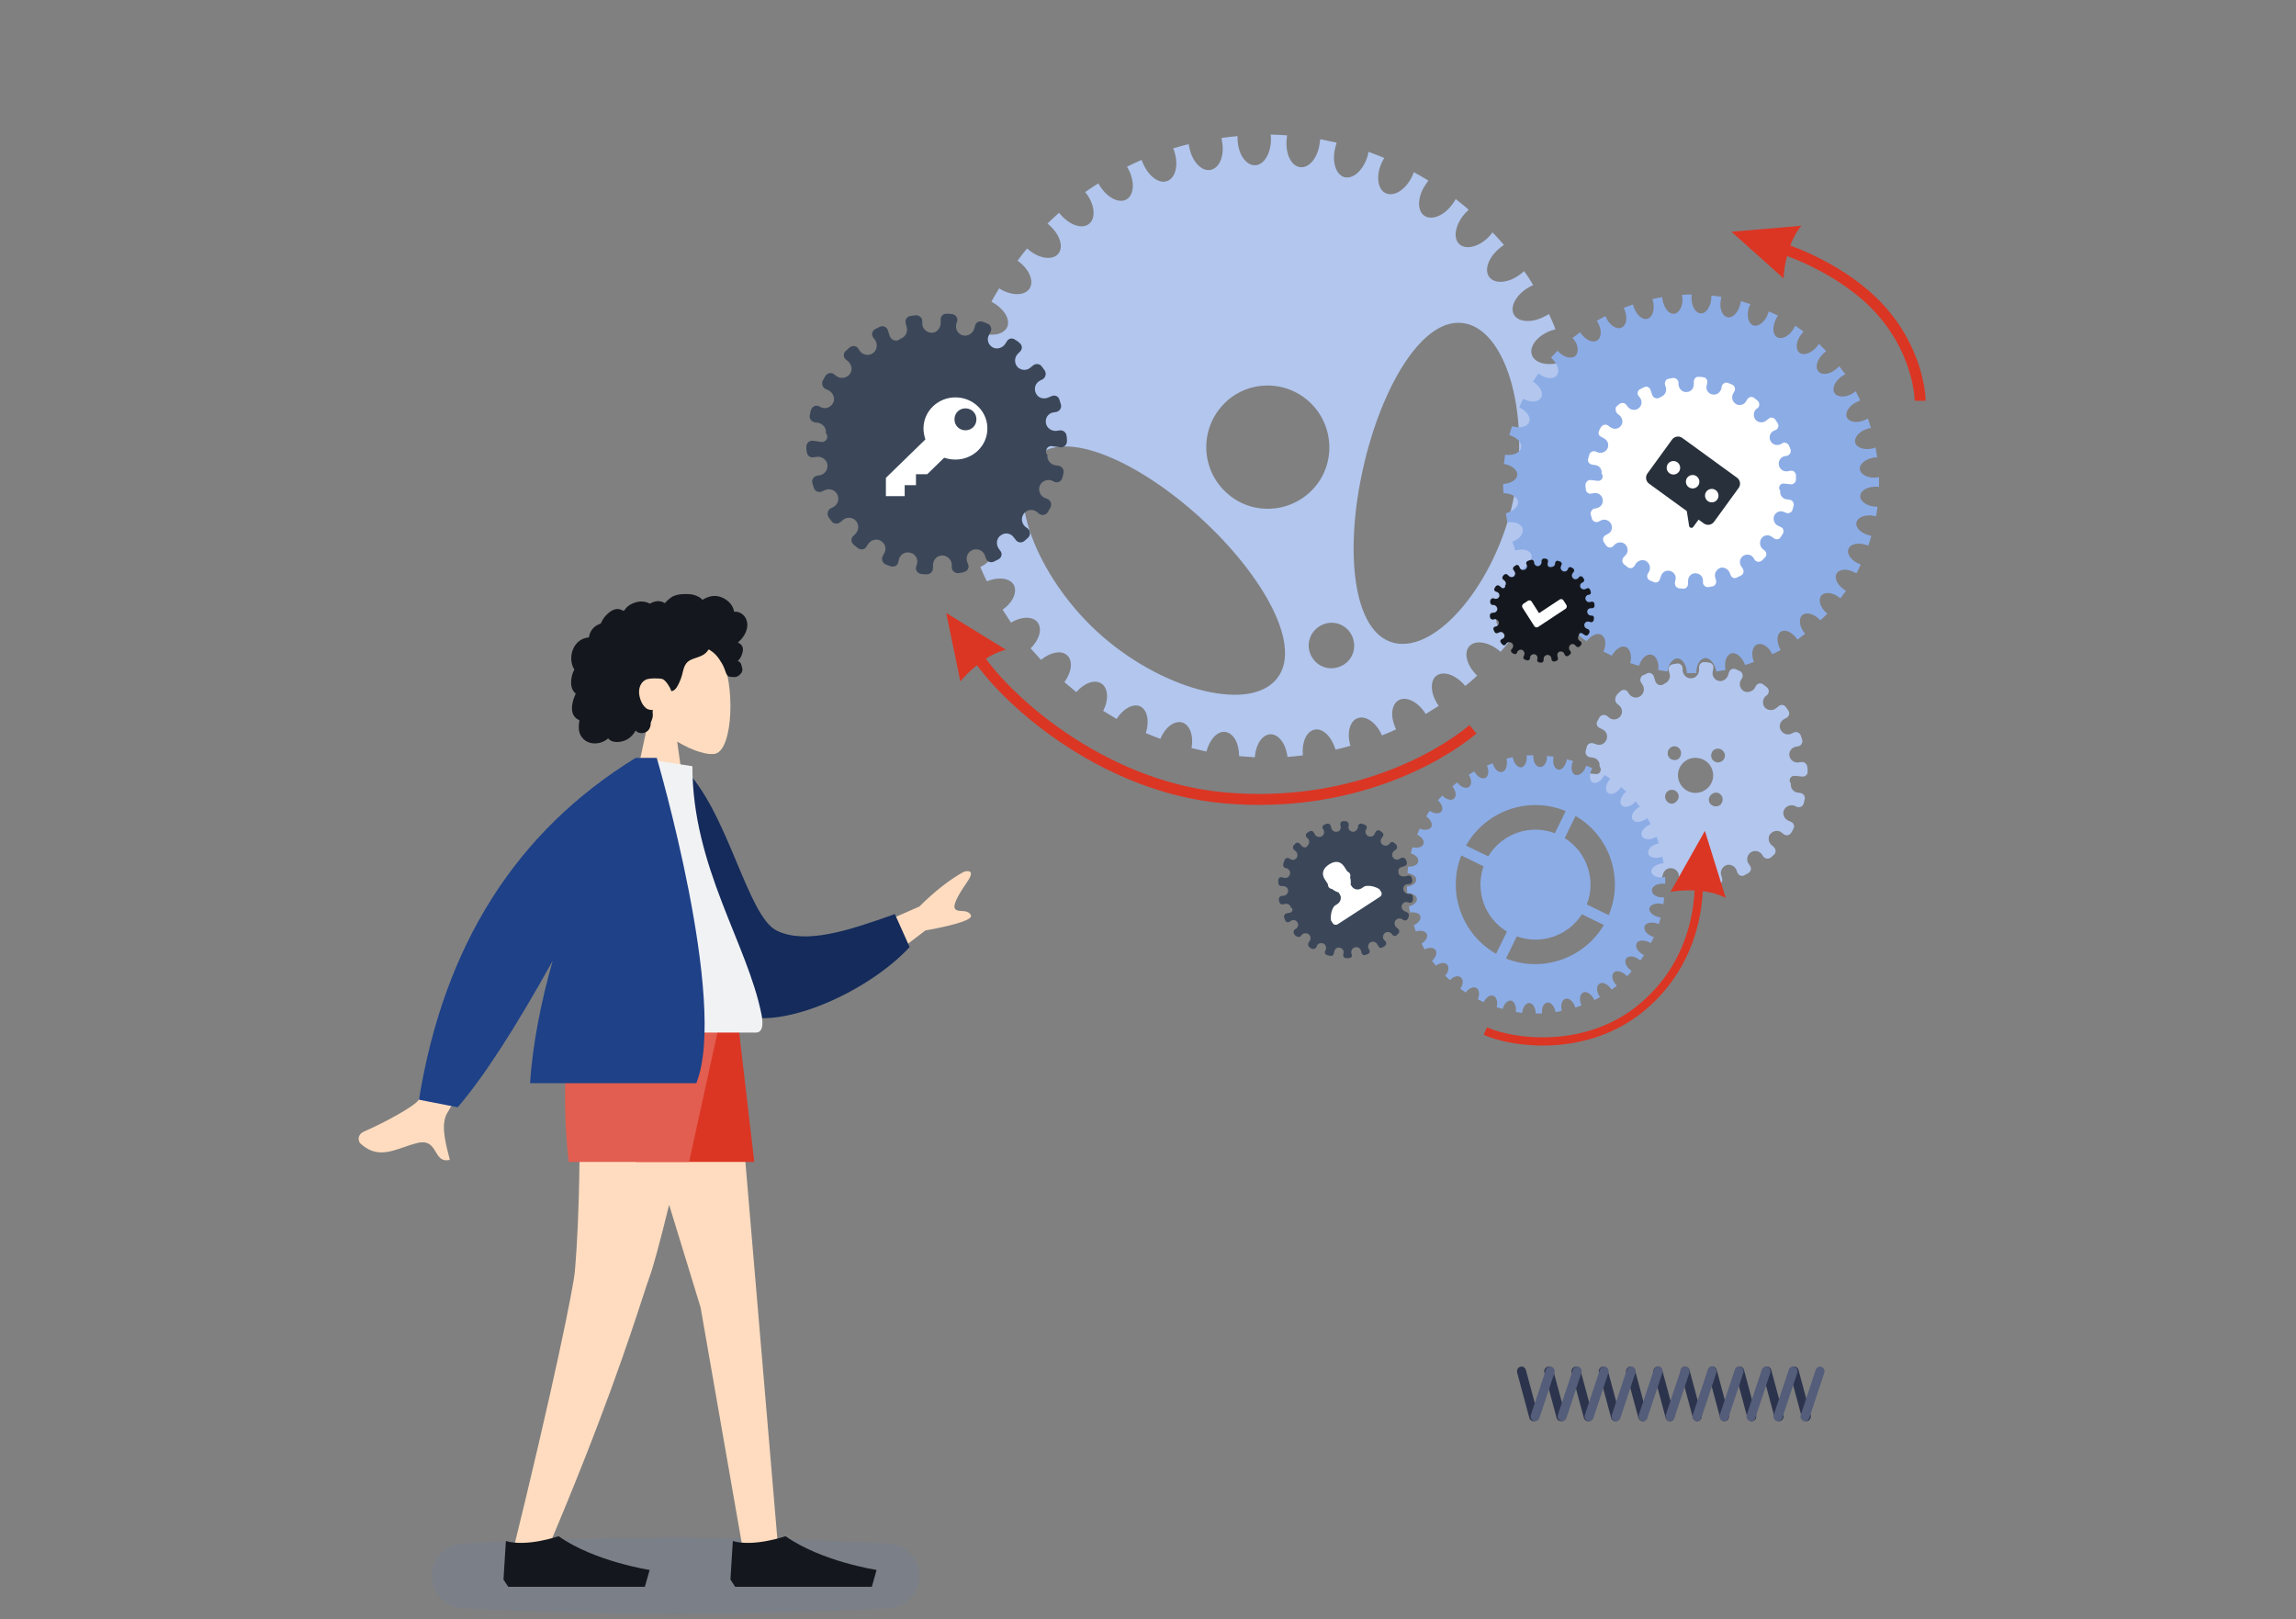 <svg width="336" height="237" viewBox="0 0 336 237" fill="none" xmlns="http://www.w3.org/2000/svg">
<rect x="0" y="0" width="336" height="237" fill="#808080" stroke="none"/>
<path opacity="0.08" fill-rule="evenodd" clip-rule="evenodd" d="M63.197 230.634C63.197 228.12 65.141 226.042 67.65 225.907C74.055 225.564 86.466 225 98.878 225C111.289 225 123.701 225.564 130.105 225.907C132.615 226.042 134.559 228.12 134.559 230.634V230.634C134.559 233.147 132.615 235.226 130.105 235.36C123.701 235.704 111.289 236.268 98.878 236.268C86.466 236.268 74.055 235.704 67.65 235.36C65.141 235.226 63.197 233.147 63.197 230.634V230.634Z" fill="#4071D5"/>
<path fill-rule="evenodd" clip-rule="evenodd" d="M99.097 108.536C101.385 109.913 103.633 110.578 104.689 110.306C107.335 109.625 107.578 99.963 105.531 96.154C103.483 92.345 92.957 90.684 92.427 98.232C92.243 100.851 93.344 103.189 94.973 105.096L92.053 118.677H100.533L99.097 108.536Z" fill="#FFDCBF"/>
<path fill-rule="evenodd" clip-rule="evenodd" d="M109.287 90.873C109.112 90.257 108.639 89.73 108.003 89.573C107.848 89.535 107.689 89.52 107.53 89.526C107.473 89.529 107.457 89.545 107.431 89.505C107.411 89.476 107.41 89.404 107.402 89.369C107.377 89.261 107.345 89.155 107.306 89.051C107.173 88.698 106.949 88.385 106.68 88.121C106.175 87.628 105.493 87.288 104.784 87.227C104.397 87.193 104.012 87.256 103.645 87.382C103.455 87.447 103.271 87.528 103.092 87.618C103.038 87.645 102.863 87.777 102.809 87.768C102.749 87.759 102.629 87.611 102.58 87.573C101.979 87.113 101.237 86.932 100.488 86.938C99.643 86.944 98.829 86.986 98.124 87.5C97.975 87.609 97.833 87.728 97.697 87.854C97.626 87.92 97.557 87.988 97.491 88.06C97.452 88.103 97.413 88.147 97.376 88.192C97.313 88.269 97.323 88.294 97.234 88.24C96.895 88.035 96.502 87.939 96.106 87.987C95.871 88.016 95.642 88.087 95.425 88.179C95.351 88.211 95.18 88.337 95.101 88.338C95.023 88.339 94.854 88.222 94.773 88.193C94.338 88.032 93.87 87.993 93.412 88.067C92.941 88.143 92.477 88.331 92.078 88.591C91.885 88.716 91.718 88.854 91.583 89.04C91.525 89.12 91.472 89.205 91.406 89.279C91.368 89.323 91.291 89.367 91.271 89.422C91.283 89.389 90.755 89.186 90.705 89.173C90.439 89.104 90.169 89.118 89.909 89.203C89.42 89.364 88.999 89.724 88.654 90.093C88.476 90.283 88.321 90.493 88.189 90.716C88.126 90.823 88.068 90.933 88.015 91.046C87.99 91.1 87.973 91.168 87.939 91.217C87.895 91.28 87.866 91.281 87.787 91.309C87.387 91.449 87.022 91.686 86.745 92.006C86.463 92.33 86.281 92.728 86.205 93.148C86.2 93.173 86.198 93.276 86.183 93.289C86.163 93.307 86.083 93.299 86.052 93.303C85.947 93.315 85.842 93.334 85.739 93.358C85.549 93.403 85.363 93.469 85.188 93.556C84.504 93.893 84.016 94.526 83.777 95.238C83.526 95.985 83.53 96.841 83.83 97.574C83.879 97.692 83.936 97.807 84.004 97.916C84.046 97.983 84.059 97.983 84.032 98.053C84.002 98.131 83.947 98.207 83.911 98.283C83.794 98.531 83.713 98.795 83.662 99.064C83.577 99.505 83.535 99.969 83.618 100.414C83.657 100.621 83.725 100.822 83.828 101.006C83.88 101.1 83.941 101.189 84.01 101.271C84.046 101.314 84.085 101.355 84.125 101.394C84.147 101.416 84.177 101.436 84.197 101.461C84.244 101.522 84.254 101.472 84.23 101.561C84.196 101.686 84.118 101.809 84.071 101.931C84.022 102.056 83.978 102.183 83.937 102.311C83.855 102.57 83.786 102.835 83.743 103.103C83.659 103.619 83.674 104.169 83.919 104.643C84.023 104.846 84.173 105.023 84.355 105.161C84.444 105.229 84.541 105.287 84.642 105.335C84.694 105.36 84.76 105.37 84.784 105.421C84.809 105.475 84.772 105.582 84.763 105.642C84.688 106.167 84.65 106.718 84.806 107.232C84.95 107.706 85.267 108.124 85.679 108.401C86.477 108.939 87.553 108.908 88.392 108.478C88.611 108.366 88.816 108.227 88.998 108.063C89.463 108.687 90.419 108.667 91.098 108.489C91.944 108.268 92.623 107.681 93.015 106.909C93.549 107.559 94.672 107.348 95.043 106.643C95.134 106.47 95.188 106.28 95.214 106.088C95.228 105.986 95.219 105.884 95.23 105.784C95.243 105.656 95.329 105.532 95.378 105.408C95.474 105.167 95.533 104.918 95.536 104.658C95.537 104.523 95.52 104.391 95.507 104.256C95.496 104.135 95.529 104.022 95.548 103.902C95.331 103.938 95.067 103.88 94.862 103.817C94.662 103.755 94.474 103.593 94.332 103.445C94.003 103.1 93.802 102.649 93.665 102.2C93.364 101.214 93.487 100.032 94.481 99.49C94.943 99.239 96.33 99.239 96.881 99.364C97.46 99.495 98.118 100.771 98.15 100.891C98.17 100.965 98.16 101.057 98.228 101.107C98.378 101.216 98.626 101.027 98.737 100.934C98.928 100.773 99.064 100.559 99.182 100.342C99.44 99.87 99.647 99.363 99.794 98.846C99.907 98.447 99.979 98.036 100.127 97.647C100.273 97.26 100.505 96.915 100.865 96.696C101.257 96.457 101.706 96.332 102.136 96.182C102.562 96.034 102.981 95.852 103.312 95.537C103.384 95.468 103.455 95.395 103.514 95.313C103.56 95.249 103.605 95.126 103.676 95.085C103.785 95.021 103.945 95.186 104.039 95.246C104.506 95.542 104.895 95.954 105.209 96.405C105.521 96.853 105.777 97.284 105.985 97.785C106.14 98.156 106.236 98.631 106.508 98.936C106.629 99.071 107.53 99.153 107.822 99.035C108.114 98.916 108.441 98.608 108.539 98.415C108.639 98.218 108.663 98.001 108.621 97.785C108.595 97.658 108.544 97.539 108.516 97.414C108.492 97.309 108.47 97.21 108.419 97.114C108.322 96.931 108.157 96.8 107.957 96.746C108.165 96.554 108.337 96.325 108.456 96.07C108.58 95.804 108.685 95.48 108.715 95.189C108.739 94.951 108.702 94.706 108.572 94.502C108.435 94.288 108.194 94.149 107.985 94.016C108.304 93.766 108.577 93.463 108.802 93.127C109.239 92.475 109.509 91.652 109.287 90.873Z" fill="#14181E"/>
<path fill-rule="evenodd" clip-rule="evenodd" d="M84.108 186.222C84.31 184.058 85.373 171.77 84.47 147.949H89.227H104.503H107.208L114.014 228.233H108.964L102.523 191.335L97.921 176.32C96.546 181.923 95.585 185.459 95.039 186.928C94.805 187.557 94.48 188.555 94.03 189.936C92.195 195.564 88.282 207.571 79.967 227.115L74.586 228.959C81.138 202.42 83.906 188.387 84.108 186.222Z" fill="#FFDCBF"/>
<path fill-rule="evenodd" clip-rule="evenodd" d="M73.68 231.178L74.031 225.536C77.11 226.435 81.745 224.83 81.745 224.83C86.983 228.533 95.07 229.768 95.07 229.768L94.369 232.236H81.745H74.381L73.68 231.178Z" fill="#14181E"/>
<path fill-rule="evenodd" clip-rule="evenodd" d="M106.893 231.178L107.244 225.536C110.324 226.435 114.958 224.83 114.958 224.83C120.196 228.533 128.283 229.768 128.283 229.768L127.582 232.236H114.958H107.595L106.893 231.178Z" fill="#14181E"/>
<path fill-rule="evenodd" clip-rule="evenodd" d="M87.46 147.949L93.113 170.054H110.381L107.806 147.949H87.46Z" fill="#DB3624"/>
<path fill-rule="evenodd" clip-rule="evenodd" d="M84.28 147.949C81.49 156.297 83.22 170.054 83.22 170.054H100.841L105.686 147.949H84.28Z" fill="#E25E50"/>
<path fill-rule="evenodd" clip-rule="evenodd" d="M134.536 132.68L121.733 138.292L125.821 143.519L135.41 136.181C140.199 135.303 142.421 134.549 142.073 133.918C141.781 133.387 141.236 133.357 140.735 133.329C140.344 133.308 139.98 133.288 139.78 133.033C139.325 132.451 140.448 130.654 141.587 128.995C142.725 127.335 141.658 127.395 141.033 127.594C138.945 128.754 136.779 130.449 134.536 132.68ZM77.213 141.271L69.973 139.837C65.062 152.755 62.135 159.834 61.191 161.074C60.498 161.984 56.226 164.326 53.335 165.576C52.175 166.078 52.424 167.057 52.764 167.37C54.911 169.346 56.907 168.653 59.08 167.9C59.709 167.682 60.352 167.458 61.019 167.293C62.744 166.865 63.269 167.751 63.766 168.588C64.205 169.329 64.622 170.032 65.829 169.751C65.774 169.515 65.706 169.25 65.633 168.964C65.163 167.116 64.469 164.39 65.499 162.807C66.027 161.994 69.932 154.816 77.213 141.271Z" fill="#FFDCBF"/>
<path fill-rule="evenodd" clip-rule="evenodd" d="M96.892 112.799L99.948 112.276C106.602 118.719 109.318 134.199 113.753 136.248C117.946 138.185 123.89 136.311 130.955 133.779L133.119 138.605C126.699 145.537 113.023 151.393 107.48 148.05C98.617 142.705 96.571 123.613 96.892 112.799Z" fill="#142B5B"/>
<path fill-rule="evenodd" clip-rule="evenodd" d="M83.573 151.123C83.573 151.123 101.949 151.123 110.607 151.123C111.843 151.123 111.61 149.342 111.431 148.444C109.37 138.075 101.325 126.899 101.325 112.139L93.527 110.919C87.077 121.272 84.847 134.02 83.573 151.123Z" fill="#F1F2F4"/>
<path fill-rule="evenodd" clip-rule="evenodd" d="M94.432 110.919H93.025C75.534 121.677 64.964 138.353 61.313 160.948L66.98 162.055C70.734 157.691 75.366 150.547 80.877 140.625C79.186 146.602 77.952 152.732 77.567 158.529H101.902C106.613 146.646 96.112 110.919 96.112 110.919L94.432 110.919Z" fill="#1E4188"/>
<path fill-rule="evenodd" clip-rule="evenodd" d="M222.026 200.9C221.925 200.525 222.129 200.134 222.482 200.027C222.836 199.92 223.204 200.137 223.304 200.512L225.078 207.1C225.179 207.475 224.974 207.866 224.621 207.973C224.268 208.08 223.9 207.863 223.799 207.488L222.026 200.9ZM226.015 200.9C225.915 200.525 226.119 200.134 226.472 200.027C226.825 199.92 227.193 200.137 227.294 200.512L229.067 207.1C229.168 207.475 228.964 207.866 228.611 207.973C228.258 208.08 227.889 207.863 227.789 207.488L226.015 200.9ZM230.005 200.9C229.904 200.525 230.109 200.134 230.462 200.027C230.815 199.92 231.183 200.137 231.284 200.512L233.057 207.1C233.158 207.475 232.953 207.866 232.6 207.973C232.247 208.08 231.879 207.863 231.778 207.488L230.005 200.9ZM233.995 200.9C233.894 200.525 234.098 200.134 234.451 200.027C234.805 199.92 235.173 200.137 235.273 200.512L237.047 207.1C237.148 207.475 236.943 207.866 236.59 207.973C236.237 208.08 235.869 207.863 235.768 207.488L233.995 200.9ZM237.984 200.9C237.884 200.525 238.088 200.134 238.441 200.027C238.794 199.92 239.162 200.137 239.263 200.512L241.036 207.1C241.137 207.475 240.933 207.866 240.58 207.973C240.226 208.08 239.858 207.863 239.758 207.488L237.984 200.9ZM241.974 200.9C241.873 200.525 242.078 200.134 242.431 200.027C242.784 199.92 243.152 200.137 243.253 200.512L245.026 207.1C245.127 207.475 244.922 207.866 244.569 207.973C244.216 208.08 243.848 207.863 243.747 207.488L241.974 200.9ZM245.964 200.9C245.863 200.525 246.067 200.134 246.42 200.027C246.774 199.92 247.142 200.137 247.242 200.512L249.016 207.1C249.117 207.475 248.912 207.866 248.559 207.973C248.206 208.08 247.838 207.863 247.737 207.488L245.964 200.9ZM249.953 200.9C249.852 200.525 250.057 200.134 250.41 200.027C250.763 199.92 251.131 200.137 251.232 200.512L253.005 207.1C253.106 207.475 252.902 207.866 252.549 207.973C252.195 208.08 251.827 207.863 251.727 207.488L249.953 200.9ZM253.943 200.9C253.842 200.525 254.047 200.134 254.4 200.027C254.753 199.92 255.121 200.137 255.222 200.512L256.995 207.1C257.096 207.475 256.891 207.866 256.538 207.973C256.185 208.08 255.817 207.863 255.716 207.488L253.943 200.9ZM257.933 200.9C257.832 200.525 258.036 200.134 258.389 200.027C258.742 199.92 259.111 200.137 259.211 200.512L260.985 207.1C261.085 207.475 260.881 207.866 260.528 207.973C260.175 208.08 259.807 207.863 259.706 207.488L257.933 200.9ZM261.922 200.9C261.821 200.525 262.026 200.134 262.379 200.027C262.732 199.92 263.1 200.137 263.201 200.512L264.974 207.1C265.075 207.475 264.871 207.866 264.518 207.973C264.164 208.08 263.796 207.863 263.696 207.488L261.922 200.9Z" fill="#2C344D"/>
<path fill-rule="evenodd" clip-rule="evenodd" d="M226.232 200.469C226.355 200.102 226.731 199.91 227.074 200.041C227.416 200.172 227.594 200.576 227.472 200.943L225.278 207.531C225.156 207.898 224.779 208.09 224.437 207.959C224.095 207.828 223.916 207.424 224.039 207.057L226.232 200.469ZM230.181 200.469C230.304 200.102 230.68 199.91 231.023 200.041C231.365 200.172 231.543 200.576 231.421 200.943L229.227 207.531C229.105 207.898 228.728 208.09 228.386 207.959C228.044 207.828 227.865 207.424 227.987 207.057L230.181 200.469ZM234.13 200.469C234.253 200.102 234.629 199.91 234.971 200.041C235.314 200.172 235.492 200.576 235.37 200.943L233.176 207.531C233.054 207.898 232.677 208.09 232.335 207.959C231.993 207.828 231.814 207.424 231.936 207.057L234.13 200.469ZM238.079 200.469C238.201 200.102 238.578 199.91 238.92 200.041C239.263 200.172 239.441 200.576 239.319 200.943L237.125 207.531C237.003 207.898 236.626 208.09 236.284 207.959C235.941 207.828 235.763 207.424 235.885 207.057L238.079 200.469ZM242.028 200.469C242.15 200.102 242.527 199.91 242.869 200.041C243.212 200.172 243.39 200.576 243.268 200.943L241.074 207.531C240.952 207.898 240.575 208.09 240.233 207.959C239.89 207.828 239.712 207.424 239.834 207.057L242.028 200.469ZM245.977 200.469C246.099 200.102 246.476 199.91 246.818 200.041C247.161 200.172 247.339 200.576 247.217 200.943L245.023 207.531C244.901 207.898 244.524 208.09 244.182 207.959C243.839 207.828 243.661 207.424 243.783 207.057L245.977 200.469ZM249.926 200.469C250.048 200.102 250.425 199.91 250.767 200.041C251.11 200.172 251.288 200.576 251.166 200.943L248.972 207.531C248.85 207.898 248.473 208.09 248.131 207.959C247.788 207.828 247.61 207.424 247.732 207.057L249.926 200.469ZM253.875 200.469C253.997 200.102 254.374 199.91 254.716 200.041C255.058 200.172 255.237 200.576 255.115 200.943L252.921 207.531C252.799 207.898 252.422 208.09 252.08 207.959C251.737 207.828 251.559 207.424 251.681 207.057L253.875 200.469ZM257.824 200.469C257.946 200.102 258.323 199.91 258.665 200.041C259.007 200.172 259.186 200.576 259.064 200.943L256.87 207.531C256.747 207.898 256.371 208.09 256.029 207.959C255.686 207.828 255.508 207.424 255.63 207.057L257.824 200.469ZM261.773 200.469C261.895 200.102 262.272 199.91 262.614 200.041C262.956 200.172 263.135 200.576 263.013 200.943L260.819 207.531C260.696 207.898 260.32 208.09 259.978 207.959C259.635 207.828 259.457 207.424 259.579 207.057L261.773 200.469ZM265.722 200.469C265.844 200.102 266.221 199.91 266.563 200.041C266.905 200.172 267.084 200.576 266.961 200.943L264.768 207.531C264.645 207.898 264.269 208.09 263.926 207.959C263.584 207.828 263.406 207.424 263.528 207.057L265.722 200.469Z" fill="#545D7A"/>
<path fill-rule="evenodd" clip-rule="evenodd" d="M150.317 36.363C149.811 36.925 149.362 37.542 148.912 38.159C150.598 39.337 151.384 41.133 150.654 42.256C149.924 43.322 147.957 43.322 146.215 42.2C145.822 42.873 145.429 43.49 145.092 44.164C146.889 45.118 147.901 46.689 147.395 47.867C146.833 49.046 144.979 49.327 143.069 48.541C142.788 49.27 142.563 49.944 142.282 50.673C144.136 51.291 145.372 52.75 145.035 53.928C144.698 55.163 142.9 55.724 140.99 55.331C140.821 56.061 140.653 56.79 140.54 57.576C142.451 57.969 143.799 59.147 143.687 60.382C143.518 61.616 143.237 65.713 143.294 66.891C143.35 68.126 141.945 69.192 140.035 69.417C140.091 70.146 140.203 70.932 140.316 71.661C142.17 71.493 143.743 72.166 143.968 73.345C144.193 74.523 143.013 75.814 141.215 76.319C141.383 77.049 141.608 77.778 141.833 78.508C143.631 78.059 145.26 78.508 145.653 79.63C146.047 80.752 145.092 82.156 143.462 82.997C143.743 83.671 144.08 84.4 144.417 85.074C146.103 84.4 147.732 84.569 148.35 85.579C148.912 86.645 148.238 88.16 146.721 89.226C147.114 89.844 147.564 90.517 147.957 91.134C149.474 90.18 151.16 90.18 151.834 91.078C152.564 92.032 152.115 93.603 150.823 94.894C151.328 95.455 151.834 96.017 152.34 96.578C153.688 95.455 155.318 95.119 156.16 95.904C157.059 96.69 156.835 98.374 155.767 99.833C156.329 100.338 156.947 100.787 157.509 101.292C158.689 99.945 160.206 99.384 161.217 100.057C162.172 100.731 162.285 102.414 161.442 104.041C162.116 104.434 162.734 104.827 163.408 105.22C164.364 103.705 165.825 102.919 166.836 103.368C167.903 103.873 168.241 105.557 167.679 107.296C168.353 107.577 169.083 107.857 169.814 108.138C170.488 106.455 171.837 105.444 172.96 105.725C174.14 106.062 174.702 107.689 174.365 109.485C175.095 109.653 175.826 109.822 176.556 109.99C177.006 108.25 178.129 106.96 179.309 107.128C180.546 107.296 181.332 108.811 181.332 110.663C182.063 110.719 182.849 110.776 183.636 110.832C183.748 108.98 184.703 107.521 185.883 107.465C187.119 107.409 188.187 108.868 188.412 110.776C189.142 110.719 189.929 110.663 190.659 110.551C190.491 108.643 191.165 107.072 192.345 106.791C193.581 106.511 194.873 107.801 195.435 109.709C196.166 109.541 196.896 109.373 197.626 109.148C197.065 107.296 197.514 105.501 198.694 105.108C199.874 104.659 201.447 105.781 202.234 107.633C202.908 107.352 203.638 107.072 204.313 106.735C203.414 104.939 203.582 103.087 204.706 102.47C205.83 101.853 207.572 102.751 208.639 104.49C209.257 104.098 209.931 103.705 210.549 103.312C209.37 101.685 209.201 99.72 210.156 98.935C211.224 98.093 213.078 98.766 214.426 100.394C215.044 99.889 215.606 99.44 216.168 98.879C214.651 97.419 214.145 95.511 215.044 94.558C215.943 93.603 217.966 93.94 219.596 95.399C220.101 94.838 220.607 94.221 221.056 93.66C219.315 92.481 218.416 90.573 219.202 89.507C219.933 88.385 222.012 88.441 223.81 89.675C223.866 89.675 223.866 89.731 223.922 89.731C224.315 89.058 224.709 88.441 225.102 87.767C225.102 87.767 225.046 87.767 225.046 87.711C223.079 86.813 221.955 85.074 222.517 83.839C223.079 82.604 225.158 82.38 227.068 83.278C227.125 83.334 227.237 83.334 227.293 83.39C227.574 82.66 227.911 81.931 228.192 81.201C228.136 81.201 228.08 81.145 228.024 81.145C225.945 80.584 224.54 79.069 224.877 77.722C225.27 76.431 227.237 75.87 229.316 76.431C229.428 76.488 229.541 76.488 229.653 76.544C229.822 75.758 230.046 75.028 230.159 74.243C230.046 74.243 229.99 74.243 229.878 74.187C227.743 73.962 226.113 72.672 226.282 71.325C226.45 69.978 228.305 69.08 230.44 69.361C230.608 69.361 230.721 69.417 230.833 69.417C230.889 68.631 230.945 67.845 231.002 67.004C230.889 67.004 230.777 67.06 230.608 67.06C228.473 67.116 226.619 66.106 226.619 64.759C226.563 63.412 228.248 62.234 230.44 62.178C230.608 62.178 230.777 62.178 230.945 62.178C230.889 61.392 230.833 60.55 230.721 59.764C230.552 59.821 230.44 59.821 230.271 59.877C228.136 60.326 226.226 59.596 225.945 58.249C225.664 56.959 227.181 55.499 229.316 55.107C229.484 55.051 229.709 55.051 229.878 55.051C229.709 54.265 229.484 53.479 229.26 52.694C229.091 52.75 228.923 52.862 228.754 52.918C226.731 53.648 224.709 53.255 224.203 52.02C223.697 50.73 224.99 49.102 227.012 48.373C227.237 48.316 227.406 48.26 227.63 48.204C227.349 47.419 227.012 46.689 226.675 45.959C226.507 46.072 226.338 46.184 226.169 46.24C224.259 47.306 222.236 47.194 221.562 46.072C220.888 44.893 221.899 43.097 223.753 42.031C223.978 41.919 224.147 41.807 224.371 41.751C223.978 41.021 223.529 40.348 223.023 39.674C222.854 39.843 222.742 39.955 222.573 40.067C220.888 41.414 218.809 41.638 217.966 40.572C217.123 39.506 217.854 37.598 219.539 36.251C219.708 36.083 219.933 35.971 220.101 35.858C219.539 35.241 219.034 34.624 218.416 34.006C218.303 34.175 218.135 34.343 218.022 34.511C216.561 36.083 214.595 36.644 213.584 35.746C212.572 34.848 212.965 32.828 214.426 31.201C214.595 31.032 214.763 30.864 214.932 30.695C214.314 30.134 213.64 29.629 213.022 29.124C212.909 29.292 212.853 29.517 212.685 29.685C211.505 31.481 209.594 32.323 208.471 31.593C207.347 30.864 207.403 28.787 208.639 26.992C208.751 26.823 208.92 26.599 209.032 26.43C208.302 25.982 207.628 25.589 206.897 25.196C206.841 25.364 206.729 25.589 206.673 25.757C205.774 27.721 204.032 28.843 202.796 28.282C201.56 27.721 201.335 25.645 202.234 23.737C202.346 23.512 202.459 23.344 202.571 23.119C201.784 22.783 201.054 22.502 200.267 22.222C200.211 22.39 200.211 22.614 200.155 22.783C199.537 24.859 198.076 26.262 196.727 25.925C195.435 25.532 194.873 23.568 195.435 21.492C195.491 21.268 195.547 21.099 195.604 20.875C194.817 20.706 193.974 20.538 193.188 20.37C193.188 20.538 193.188 20.706 193.131 20.875C192.907 23.007 191.614 24.635 190.266 24.466C188.917 24.298 188.075 22.446 188.299 20.314C188.299 20.145 188.356 19.921 188.356 19.808C187.569 19.752 186.726 19.696 185.94 19.696C185.94 19.865 185.996 19.977 185.996 20.145C186.052 22.334 185.041 24.13 183.692 24.186C182.344 24.242 181.164 22.558 181.107 20.37C181.107 20.201 181.107 20.089 181.107 19.921C180.321 19.977 179.534 20.089 178.748 20.201C178.804 20.314 178.804 20.426 178.804 20.538C179.253 22.671 178.523 24.578 177.174 24.859C175.826 25.14 174.421 23.625 174.028 21.492C173.972 21.38 173.972 21.268 173.972 21.099C173.185 21.268 172.455 21.492 171.668 21.716C171.724 21.773 171.724 21.885 171.78 21.941C172.511 23.961 172.117 25.982 170.825 26.487C169.589 26.992 167.96 25.701 167.173 23.681C167.117 23.625 167.117 23.512 167.061 23.4C166.33 23.737 165.656 24.017 164.926 24.41C164.982 24.466 164.982 24.522 165.038 24.578C166.105 26.487 165.993 28.507 164.869 29.18C163.689 29.854 161.891 28.843 160.824 26.992C160.768 26.936 160.768 26.879 160.768 26.823C160.093 27.216 159.475 27.665 158.801 28.114L158.857 28.17C160.206 29.854 160.431 31.93 159.363 32.772C158.295 33.614 156.385 32.884 155.037 31.201L154.98 31.144C154.419 31.649 153.857 32.154 153.295 32.716C155.205 34.287 155.711 36.251 154.812 37.205C153.913 38.159 151.89 37.822 150.317 36.363ZM160.599 92.481V92.481C151.609 84.232 147.002 71.83 151.328 67.116C155.655 62.402 166.836 67.677 175.826 75.926C184.816 84.176 190.996 94.894 186.614 99.608C182.287 104.266 169.589 100.731 160.599 92.481V92.481ZM195.828 97.644V97.644C194.087 98.205 192.232 97.251 191.671 95.455C191.109 93.716 192.12 91.864 193.862 91.303C195.604 90.742 197.458 91.695 198.02 93.491C198.582 95.287 197.57 97.139 195.828 97.644V97.644ZM214.539 47.362V47.362C220.776 48.765 224.034 61.56 221.394 73.457C218.753 85.354 210.325 95.511 204.088 94.109C197.851 92.706 196.784 80.416 199.481 68.519C202.121 56.678 208.302 45.959 214.539 47.362V47.362ZM191.614 58.81C195.267 62.178 195.547 67.902 192.176 71.549C188.805 75.197 183.074 75.478 179.422 72.054C175.77 68.687 175.545 62.963 178.916 59.316C182.231 55.668 187.962 55.443 191.614 58.81V58.81Z" fill="#B2C6EE"/>
<path fill-rule="evenodd" clip-rule="evenodd" d="M230.561 52.066C229.945 52.629 228.769 52.291 227.929 51.333C227.593 51.671 227.313 52.009 226.977 52.347C227.929 53.193 228.321 54.32 227.817 54.94C227.313 55.56 226.137 55.447 225.128 54.658C224.848 55.053 224.624 55.447 224.344 55.842C225.408 56.518 225.912 57.533 225.52 58.209C225.128 58.885 224.008 58.942 222.888 58.378C222.72 58.773 222.496 59.224 222.328 59.618C223.392 60.125 224.064 61.027 223.784 61.76C223.504 62.492 222.44 62.718 221.264 62.38C221.152 62.831 220.984 63.225 220.872 63.676C221.992 64.014 222.776 64.803 222.608 65.536C222.44 66.269 221.432 66.72 220.255 66.55C220.199 67.001 220.143 67.452 220.087 67.903C221.208 68.072 222.048 68.749 222.048 69.481C221.992 70.214 221.096 70.778 219.975 70.834C219.975 71.285 219.975 71.736 220.031 72.187C221.152 72.187 222.048 72.694 222.16 73.427C222.216 74.159 221.432 74.836 220.367 75.118C220.423 75.569 220.535 76.019 220.591 76.47C221.656 76.301 222.664 76.639 222.832 77.372C223 78.105 222.384 78.894 221.32 79.288C221.488 79.739 221.6 80.134 221.768 80.585C222.832 80.246 223.784 80.472 224.064 81.092C224.344 81.768 223.84 82.614 222.888 83.234C223.056 83.628 223.28 84.079 223.504 84.474C224.456 83.966 225.464 84.023 225.856 84.643C226.249 85.263 225.912 86.221 225.072 86.897C225.352 87.292 225.632 87.63 225.912 88.025C226.809 87.404 227.761 87.292 228.265 87.855C228.769 88.363 228.545 89.377 227.817 90.223C228.153 90.561 228.489 90.843 228.825 91.181C229.609 90.448 230.561 90.166 231.121 90.617C231.682 91.068 231.626 92.082 231.065 93.041C231.458 93.323 231.794 93.604 232.186 93.83C232.858 92.984 233.754 92.533 234.37 92.928C234.986 93.266 235.098 94.337 234.65 95.352C235.042 95.577 235.49 95.746 235.882 95.972C236.386 95.013 237.227 94.45 237.899 94.675C238.571 94.957 238.851 95.972 238.571 97.042C239.019 97.212 239.411 97.324 239.859 97.437C240.195 96.366 240.923 95.69 241.651 95.802C242.38 95.972 242.828 96.93 242.66 98.057C243.108 98.113 243.556 98.226 244.004 98.282C244.172 97.155 244.844 96.31 245.516 96.366C246.244 96.422 246.804 97.324 246.86 98.508C247.309 98.508 247.757 98.508 248.261 98.508C248.205 97.324 248.765 96.422 249.493 96.31C250.221 96.253 250.949 97.099 251.173 98.282C251.621 98.226 252.069 98.113 252.518 98.057C252.293 96.873 252.63 95.859 253.358 95.633C254.086 95.408 254.982 96.197 255.374 97.324C255.822 97.212 256.214 97.042 256.662 96.873C256.214 95.746 256.438 94.619 257.11 94.337C257.839 93.999 258.847 94.619 259.351 95.746C259.743 95.577 260.191 95.352 260.583 95.126C259.967 94.055 259.967 92.872 260.583 92.477C261.255 92.026 262.319 92.533 263.048 93.604C263.44 93.323 263.776 93.041 264.168 92.759C263.328 91.801 263.16 90.617 263.72 90.053C264.336 89.49 265.512 89.828 266.408 90.786C266.744 90.448 267.08 90.166 267.416 89.828C266.408 88.983 266.016 87.855 266.52 87.179C267.024 86.559 268.257 86.672 269.265 87.517L269.321 87.574C269.601 87.179 269.881 86.841 270.161 86.446H270.105C268.985 85.77 268.369 84.699 268.761 83.966C269.153 83.234 270.385 83.177 271.561 83.854C271.617 83.854 271.617 83.91 271.673 83.91C271.897 83.516 272.121 83.065 272.289 82.614C272.233 82.614 272.233 82.614 272.177 82.557C270.945 82.106 270.217 81.092 270.497 80.359C270.777 79.57 272.009 79.345 273.241 79.796C273.297 79.796 273.353 79.852 273.409 79.852C273.578 79.401 273.69 78.95 273.858 78.443C273.802 78.443 273.746 78.443 273.69 78.387C272.401 78.105 271.505 77.259 271.673 76.47C271.841 75.681 273.017 75.23 274.306 75.512C274.362 75.512 274.474 75.569 274.53 75.569C274.642 75.061 274.698 74.61 274.754 74.159C274.698 74.159 274.586 74.159 274.53 74.159C273.241 74.103 272.177 73.37 272.233 72.581C272.289 71.736 273.353 71.172 274.698 71.229C274.81 71.229 274.866 71.229 274.978 71.285C274.978 70.778 274.978 70.327 274.978 69.82C274.866 69.82 274.81 69.876 274.698 69.876C273.409 70.045 272.289 69.481 272.177 68.692C272.065 67.903 273.073 67.114 274.362 66.945C274.474 66.945 274.586 66.945 274.698 66.945C274.642 66.438 274.53 65.987 274.474 65.48C274.362 65.536 274.306 65.536 274.194 65.592C272.961 65.93 271.729 65.592 271.505 64.803C271.281 64.014 272.121 63.056 273.409 62.718C273.522 62.662 273.634 62.662 273.802 62.662C273.634 62.154 273.522 61.703 273.353 61.252C273.241 61.309 273.129 61.365 273.017 61.422C271.841 61.985 270.609 61.816 270.273 61.083C269.937 60.351 270.665 59.28 271.841 58.773C271.953 58.716 272.121 58.66 272.233 58.603C272.009 58.153 271.785 57.702 271.561 57.251C271.449 57.307 271.393 57.42 271.281 57.476C270.217 58.209 268.929 58.209 268.481 57.533C268.032 56.856 268.537 55.673 269.657 54.996C269.769 54.94 269.881 54.827 270.049 54.771C269.769 54.376 269.433 53.982 269.153 53.587C269.097 53.7 268.985 53.756 268.873 53.869C267.92 54.771 266.688 54.996 266.128 54.376C265.568 53.756 265.904 52.573 266.912 51.671C267.024 51.558 267.136 51.502 267.248 51.389C266.912 51.051 266.52 50.656 266.184 50.318C266.128 50.431 266.016 50.544 265.96 50.656C265.12 51.671 264 52.122 263.328 51.615C262.711 51.107 262.823 49.867 263.664 48.853C263.72 48.74 263.832 48.627 263.944 48.515C263.552 48.233 263.104 47.951 262.711 47.669C262.655 47.782 262.599 47.895 262.543 48.007C261.927 49.135 260.807 49.755 260.079 49.36C259.351 48.966 259.351 47.726 259.967 46.542C260.023 46.429 260.135 46.317 260.191 46.204C259.743 45.978 259.295 45.753 258.847 45.584C258.791 45.697 258.791 45.809 258.735 45.922C258.287 47.162 257.278 47.895 256.55 47.613C255.822 47.331 255.542 46.091 255.99 44.851C256.046 44.738 256.102 44.626 256.158 44.513C255.71 44.344 255.206 44.231 254.758 44.062C254.758 44.175 254.702 44.288 254.702 44.4C254.422 45.697 253.582 46.598 252.798 46.429C252.013 46.26 251.565 45.077 251.845 43.78C251.845 43.667 251.901 43.555 251.901 43.442C251.397 43.386 250.949 43.273 250.445 43.273C250.445 43.386 250.445 43.442 250.445 43.555C250.389 44.851 249.661 45.922 248.877 45.866C248.093 45.809 247.477 44.738 247.533 43.386C247.533 43.329 247.533 43.217 247.589 43.104C247.084 43.104 246.636 43.104 246.132 43.16C246.132 43.217 246.188 43.273 246.188 43.386C246.356 44.682 245.796 45.809 245.012 45.922C244.228 46.035 243.444 45.02 243.276 43.724C243.276 43.667 243.276 43.555 243.22 43.498C242.772 43.555 242.268 43.667 241.819 43.78C241.819 43.837 241.875 43.893 241.875 43.949C242.212 45.189 241.875 46.429 241.091 46.655C240.307 46.88 239.411 46.035 239.019 44.738C239.019 44.682 238.963 44.626 238.963 44.569C238.515 44.738 238.067 44.851 237.619 45.077C237.619 45.133 237.675 45.133 237.675 45.189C238.235 46.373 238.067 47.613 237.283 47.951C236.554 48.289 235.49 47.556 234.986 46.373C234.986 46.317 234.986 46.317 234.93 46.26C234.538 46.486 234.09 46.711 233.698 46.937V46.993C234.426 48.064 234.426 49.36 233.754 49.811C233.082 50.262 231.962 49.755 231.233 48.627V48.627C230.841 48.909 230.505 49.191 230.113 49.473C230.953 50.262 231.121 51.502 230.561 52.066V52.066Z" fill="#8CACE6"/>
<path fill-rule="evenodd" clip-rule="evenodd" d="M236.724 60.565L237.004 60.791C237.397 61.129 237.565 61.749 237.285 62.2C236.948 62.82 236.164 62.932 235.604 62.481L235.38 62.312C235.044 62.031 234.54 62.143 234.316 62.481C234.204 62.651 234.092 62.82 234.036 62.989C233.812 63.383 233.98 63.834 234.372 63.947L234.652 64.116C235.156 64.341 235.436 64.849 235.324 65.412C235.156 66.089 234.428 66.427 233.812 66.201L233.532 66.089C233.14 65.92 232.692 66.145 232.58 66.54C232.524 66.765 232.468 66.934 232.412 67.159C232.3 67.554 232.58 67.949 233.028 68.005L233.42 68.061C234.036 68.118 234.484 68.681 234.372 69.301C234.764 69.752 234.428 70.428 233.812 70.372L232.804 70.259C232.412 70.203 232.02 70.541 232.02 70.992C232.02 71.218 232.02 71.387 232.076 71.612C232.076 72.007 232.468 72.345 232.86 72.232L233.252 72.176C233.868 72.063 234.428 72.458 234.54 73.078C234.652 73.698 234.26 74.261 233.644 74.374L233.364 74.43C232.972 74.487 232.692 74.938 232.804 75.332C232.86 75.501 232.916 75.727 232.972 75.952C233.14 76.347 233.588 76.516 233.924 76.347L234.26 76.177C234.82 75.896 235.492 76.121 235.772 76.685V76.685C236.052 77.248 235.828 77.925 235.268 78.15L234.988 78.319C234.596 78.488 234.484 78.996 234.708 79.334C234.82 79.503 234.932 79.672 235.044 79.841C235.324 80.179 235.772 80.236 236.052 79.954L236.332 79.672C236.78 79.277 237.509 79.277 237.901 79.728C238.293 80.179 238.293 80.912 237.845 81.306L237.621 81.532C237.341 81.814 237.341 82.321 237.677 82.603C237.845 82.716 238.013 82.885 238.181 82.997C238.517 83.279 238.965 83.166 239.189 82.828L239.357 82.546C239.637 82.096 240.197 81.87 240.757 82.039C241.373 82.321 241.653 83.054 241.317 83.674L241.149 83.955C240.925 84.35 241.093 84.801 241.485 84.97C241.653 85.026 241.877 85.139 242.045 85.195C242.438 85.365 242.83 85.139 242.942 84.688L243.054 84.35C243.222 83.73 243.838 83.392 244.398 83.561V83.561C245.014 83.73 245.35 84.294 245.182 84.914L245.126 85.195C245.014 85.59 245.294 86.041 245.686 86.097C245.91 86.097 246.078 86.153 246.302 86.153C246.694 86.21 247.03 85.872 247.03 85.421V85.026C247.03 84.406 247.478 83.899 248.095 83.899C248.711 83.899 249.215 84.35 249.215 84.97V85.252C249.215 85.646 249.607 85.984 249.999 85.928C250.223 85.872 250.391 85.872 250.615 85.815C251.007 85.759 251.231 85.308 251.119 84.914L251.007 84.519C250.839 83.955 251.175 83.335 251.735 83.11V83.11C252.295 82.941 252.911 83.279 253.136 83.843L253.248 84.124C253.36 84.519 253.808 84.745 254.2 84.519C254.368 84.406 254.592 84.35 254.76 84.237C255.152 84.068 255.264 83.561 255.04 83.223L254.816 82.885C254.48 82.377 254.592 81.701 255.096 81.363C255.6 81.025 256.272 81.137 256.608 81.645L256.776 81.926C257 82.265 257.504 82.321 257.84 82.039V82.039C258.008 81.87 258.12 81.757 258.289 81.588C258.569 81.306 258.569 80.799 258.233 80.574L257.952 80.348C257.504 79.954 257.448 79.277 257.784 78.77C258.176 78.263 258.849 78.207 259.353 78.601L259.577 78.77C259.913 79.052 260.417 78.939 260.585 78.601C260.697 78.432 260.809 78.263 260.921 78.094C261.089 77.699 260.977 77.248 260.585 77.136L260.249 76.966C259.689 76.741 259.409 76.065 259.633 75.501C259.857 74.938 260.529 74.656 261.089 74.938L261.369 75.05C261.761 75.219 262.209 74.994 262.321 74.599C262.377 74.43 262.433 74.205 262.489 73.979C262.545 73.585 262.321 73.19 261.873 73.134L261.481 73.078C260.865 73.021 260.417 72.458 260.529 71.838C260.137 71.387 260.473 70.71 261.033 70.767L262.041 70.879C262.433 70.936 262.825 70.598 262.825 70.147C262.825 69.921 262.825 69.752 262.825 69.527C262.769 69.132 262.433 68.794 261.985 68.907L261.649 68.963C261.089 69.076 260.585 68.794 260.361 68.23C260.137 67.554 260.529 66.878 261.201 66.765L261.481 66.709C261.873 66.652 262.153 66.201 262.041 65.807C261.985 65.638 261.873 65.412 261.817 65.243C261.649 64.849 261.201 64.68 260.865 64.849L260.585 65.018C260.081 65.243 259.521 65.13 259.185 64.68C258.793 64.116 258.961 63.327 259.577 63.045L259.857 62.932C260.249 62.763 260.361 62.256 260.137 61.918C260.025 61.749 259.913 61.58 259.801 61.411C259.577 61.072 259.073 61.016 258.793 61.298L258.513 61.523C258.064 61.918 257.392 61.918 256.944 61.467C256.552 61.016 256.552 60.283 257 59.889L257.224 59.72C257.56 59.438 257.504 58.931 257.224 58.649C257.056 58.536 256.888 58.367 256.72 58.254C256.384 57.972 255.936 58.085 255.712 58.423L255.544 58.705C255.264 59.212 254.704 59.382 254.2 59.212C253.528 58.931 253.304 58.142 253.64 57.578L253.808 57.296C254.032 56.958 253.864 56.451 253.472 56.282C253.304 56.225 253.08 56.113 252.911 56.056C252.519 55.887 252.071 56.113 251.959 56.563L251.903 56.902C251.735 57.409 251.287 57.803 250.727 57.747C249.999 57.691 249.551 57.014 249.775 56.338L249.831 56.056C249.943 55.662 249.663 55.211 249.215 55.211C248.991 55.154 248.823 55.154 248.599 55.154C248.207 55.098 247.871 55.436 247.871 55.887V56.225C247.871 56.789 247.534 57.296 246.974 57.352C246.302 57.522 245.686 56.958 245.63 56.282V56C245.63 55.605 245.238 55.267 244.79 55.324C244.622 55.38 244.398 55.38 244.174 55.436C243.782 55.493 243.558 55.944 243.67 56.338L243.782 56.676C243.95 57.24 243.67 57.86 243.054 58.085C242.606 58.48 241.933 58.311 241.765 57.747L241.541 57.071C241.429 56.676 240.925 56.451 240.589 56.676C240.421 56.789 240.197 56.845 240.029 56.958C239.637 57.127 239.525 57.634 239.805 57.972L240.029 58.254C240.421 58.818 240.197 59.607 239.581 59.889C239.077 60.114 238.517 59.945 238.181 59.494L238.013 59.269C237.789 58.931 237.285 58.874 236.948 59.156V59.156C236.78 59.269 236.668 59.438 236.5 59.551C236.388 59.776 236.388 60.283 236.724 60.565V60.565Z" fill="white"/>
<path fill-rule="evenodd" clip-rule="evenodd" d="M246.188 64.094L254.201 69.916C254.671 70.257 254.788 70.928 254.439 71.408L250.832 76.373C250.491 76.842 249.82 76.957 249.339 76.607L248.57 76.049L247.796 77.114C247.68 77.274 247.466 77.298 247.317 77.189C247.242 77.135 247.201 77.056 247.186 76.964L246.85 74.799L241.326 70.785C240.856 70.444 240.739 69.773 241.088 69.294L244.695 64.328C245.036 63.859 245.707 63.745 246.188 64.094ZM244.091 67.878C243.774 68.315 243.874 68.941 244.312 69.259C244.761 69.585 245.377 69.479 245.694 69.043C246.011 68.606 245.911 67.979 245.473 67.661C245.035 67.343 244.409 67.441 244.091 67.878ZM247.122 71.301C246.684 70.983 246.584 70.356 246.901 69.92C247.219 69.483 247.845 69.384 248.283 69.703C248.721 70.021 248.821 70.647 248.504 71.084C248.187 71.521 247.56 71.619 247.122 71.301ZM249.701 71.953C249.383 72.39 249.483 73.016 249.921 73.335C250.359 73.653 250.986 73.555 251.303 73.118C251.621 72.681 251.521 72.055 251.083 71.737C250.645 71.418 250.018 71.517 249.701 71.953Z" fill="#28303B"/>
<path fill-rule="evenodd" clip-rule="evenodd" d="M124.105 52.883C124.609 53.332 124.777 54.062 124.441 54.623C123.993 55.353 123.041 55.522 122.369 55.017L122.088 54.792C121.696 54.455 121.08 54.567 120.8 55.017C120.688 55.241 120.52 55.466 120.408 55.69C120.184 56.14 120.352 56.701 120.8 56.926L121.192 57.094C121.808 57.375 122.144 58.049 122.032 58.667C121.808 59.509 120.912 59.958 120.184 59.621L119.848 59.453C119.344 59.228 118.84 59.509 118.672 60.014C118.616 60.295 118.56 60.52 118.504 60.745C118.392 61.25 118.728 61.699 119.232 61.812L119.68 61.868C120.408 61.98 120.968 62.654 120.856 63.384C121.36 63.889 120.912 64.788 120.184 64.676L118.952 64.507C118.448 64.451 118 64.844 118 65.406C118 65.686 118 65.911 118.056 66.136C118.112 66.641 118.56 67.034 119.064 66.922L119.512 66.866C120.24 66.753 120.968 67.259 121.08 67.989C121.192 68.719 120.688 69.449 119.96 69.561L119.568 69.617C119.064 69.73 118.728 70.235 118.896 70.741C118.952 71.021 119.064 71.246 119.12 71.471C119.288 71.92 119.848 72.144 120.296 71.92L120.688 71.751C121.36 71.415 122.2 71.695 122.537 72.369C122.873 73.043 122.593 73.885 121.92 74.222L121.584 74.391C121.136 74.615 120.968 75.233 121.248 75.682C121.416 75.907 121.528 76.076 121.696 76.3C121.976 76.693 122.593 76.749 122.985 76.412L123.321 76.132C123.881 75.626 124.721 75.682 125.225 76.188C125.729 76.749 125.729 77.592 125.169 78.153L124.889 78.434C124.497 78.771 124.497 79.389 124.945 79.726C125.113 79.894 125.337 80.063 125.561 80.231C125.953 80.512 126.569 80.456 126.793 80.007L127.017 79.67C127.353 79.108 128.081 78.827 128.697 79.052C129.537 79.389 129.817 80.344 129.369 81.017L129.201 81.354C128.921 81.804 129.145 82.421 129.593 82.59C129.817 82.702 130.097 82.814 130.321 82.871C130.825 83.039 131.33 82.814 131.442 82.309L131.554 81.86C131.722 81.13 132.506 80.68 133.234 80.905C133.962 81.074 134.41 81.86 134.186 82.59L134.074 82.927C133.906 83.432 134.298 83.938 134.802 83.994C135.082 84.05 135.306 84.05 135.586 84.05C136.09 84.106 136.538 83.657 136.538 83.151V82.702C136.538 81.972 137.098 81.298 137.882 81.298C138.61 81.298 139.282 81.916 139.282 82.646V83.039C139.282 83.544 139.787 83.938 140.291 83.881C140.571 83.825 140.795 83.825 141.075 83.713C141.579 83.601 141.859 83.095 141.691 82.646L141.523 82.197C141.299 81.467 141.691 80.68 142.419 80.456C143.147 80.231 143.931 80.624 144.155 81.354L144.267 81.691C144.435 82.197 144.995 82.421 145.443 82.197C145.667 82.084 145.891 81.972 146.115 81.86C146.563 81.635 146.731 81.017 146.395 80.624L146.115 80.231C145.723 79.614 145.835 78.715 146.507 78.322C147.123 77.873 147.963 78.041 148.411 78.715L148.636 78.996C148.916 79.445 149.532 79.501 149.924 79.164C150.092 78.996 150.316 78.827 150.484 78.659C150.82 78.322 150.82 77.704 150.428 77.367L150.036 77.086C149.476 76.581 149.364 75.739 149.868 75.121C150.316 74.559 151.212 74.447 151.772 74.952L152.052 75.177C152.444 75.514 153.06 75.402 153.34 74.952C153.452 74.728 153.62 74.503 153.732 74.278C153.956 73.829 153.788 73.268 153.34 73.043L152.892 72.875C152.22 72.594 151.884 71.751 152.164 71.078C152.444 70.404 153.284 70.067 153.956 70.347L154.292 70.516C154.796 70.741 155.3 70.46 155.468 69.954C155.524 69.73 155.58 69.449 155.636 69.224C155.748 68.719 155.412 68.27 154.908 68.157L154.46 68.101C153.732 67.989 153.172 67.315 153.284 66.585C152.78 66.079 153.228 65.181 153.956 65.293L155.188 65.462C155.692 65.518 156.14 65.125 156.14 64.563C156.14 64.282 156.14 64.058 156.084 63.777C156.028 63.272 155.58 62.935 155.076 62.991L154.684 63.047C154.012 63.159 153.34 62.766 153.116 62.148C152.836 61.306 153.34 60.464 154.18 60.352L154.572 60.295C155.076 60.183 155.412 59.678 155.244 59.172C155.188 58.891 155.076 58.667 155.02 58.442C154.852 57.937 154.292 57.768 153.844 57.993L153.452 58.161C152.836 58.442 152.108 58.33 151.716 57.768C151.212 57.038 151.436 56.084 152.22 55.69L152.556 55.522C153.004 55.297 153.172 54.68 152.892 54.23C152.724 54.006 152.612 53.837 152.444 53.613C152.164 53.219 151.548 53.163 151.156 53.5L150.82 53.781C150.26 54.286 149.42 54.23 148.916 53.725C148.411 53.163 148.411 52.321 148.972 51.759L149.252 51.479C149.644 51.142 149.644 50.524 149.196 50.187C149.028 50.019 148.804 49.85 148.58 49.738C148.187 49.401 147.571 49.513 147.347 49.962L147.123 50.299C146.787 50.861 146.059 51.142 145.443 50.917C144.603 50.58 144.323 49.625 144.771 48.952L144.939 48.615C145.219 48.165 144.995 47.548 144.547 47.379C144.323 47.267 144.043 47.154 143.819 47.098C143.315 46.93 142.811 47.154 142.699 47.66L142.587 48.053C142.419 48.671 141.803 49.176 141.131 49.12C140.291 49.064 139.73 48.221 139.955 47.379L140.067 47.042C140.235 46.537 139.843 46.031 139.338 45.975C139.058 45.919 138.834 45.919 138.554 45.919C138.05 45.863 137.602 46.312 137.658 46.818V47.267C137.658 47.941 137.21 48.558 136.594 48.671C135.754 48.839 134.97 48.165 134.97 47.379V46.986C134.97 46.481 134.466 46.087 133.962 46.144C133.682 46.2 133.458 46.2 133.178 46.256C132.674 46.368 132.394 46.874 132.562 47.379L132.674 47.828C132.898 48.558 132.506 49.345 131.778 49.569C131.274 50.075 130.433 49.85 130.209 49.176L129.929 48.334C129.761 47.828 129.201 47.604 128.753 47.828C128.529 47.941 128.305 48.053 128.081 48.165C127.633 48.39 127.465 49.008 127.801 49.401L128.081 49.794C128.529 50.468 128.305 51.479 127.521 51.816C126.905 52.096 126.177 51.872 125.785 51.31L125.617 51.029C125.337 50.58 124.721 50.524 124.329 50.861C124.161 51.029 123.937 51.198 123.769 51.366C123.377 51.703 123.377 52.265 123.769 52.602L124.105 52.883Z" fill="#3B4759"/>
<path fill-rule="evenodd" clip-rule="evenodd" d="M135.145 62.709C135.145 60.194 137.235 58.159 139.821 58.159C142.407 58.159 144.497 60.194 144.497 62.709C144.497 65.225 142.407 67.26 139.821 67.26C139.216 67.26 138.666 67.152 138.171 66.992L135.695 69.401H134.044V71.007H132.394V72.612H129.643V69.936L135.42 64.315C135.255 63.78 135.145 63.245 135.145 62.709ZM139.68 61.371C139.68 62.281 140.376 62.977 141.286 62.977C142.196 62.977 142.892 62.281 142.892 61.371C142.892 60.461 142.196 59.765 141.286 59.765C140.376 59.765 139.68 60.461 139.68 61.371Z" fill="white"/>
<path fill-rule="evenodd" clip-rule="evenodd" d="M236.637 102.988L236.904 103.201C237.384 103.575 237.49 104.215 237.224 104.695C236.85 105.335 235.997 105.495 235.463 105.015L235.197 104.801C234.877 104.535 234.343 104.588 234.076 104.961C233.97 105.175 233.863 105.335 233.756 105.548C233.543 105.922 233.703 106.402 234.13 106.562L234.45 106.722C234.983 106.935 235.303 107.522 235.143 108.108C234.983 108.802 234.183 109.229 233.543 108.909L233.223 108.802C232.796 108.642 232.316 108.855 232.209 109.282C232.156 109.495 232.103 109.709 232.049 109.922C231.943 110.349 232.263 110.775 232.69 110.829L233.063 110.882C233.703 110.936 234.183 111.522 234.076 112.162C234.503 112.642 234.13 113.389 233.49 113.282L232.423 113.176C231.996 113.122 231.569 113.496 231.623 113.923C231.623 114.136 231.623 114.349 231.676 114.563C231.729 114.989 232.103 115.309 232.53 115.256L232.903 115.203C233.543 115.096 234.13 115.523 234.236 116.163C234.343 116.803 233.916 117.39 233.276 117.496L232.956 117.55C232.53 117.603 232.263 118.083 232.369 118.51C232.423 118.723 232.53 118.937 232.583 119.15C232.743 119.577 233.223 119.737 233.596 119.577L233.97 119.417C234.557 119.15 235.25 119.363 235.57 119.95V119.95C235.837 120.537 235.623 121.23 235.037 121.497L234.77 121.657C234.396 121.87 234.236 122.35 234.503 122.724C234.61 122.884 234.77 123.097 234.877 123.257C235.143 123.631 235.677 123.631 235.997 123.364L236.263 123.097C236.744 122.67 237.49 122.724 237.917 123.15C238.344 123.631 238.344 124.377 237.864 124.804L237.597 125.017C237.277 125.337 237.277 125.817 237.65 126.138C237.81 126.298 237.97 126.404 238.184 126.564C238.557 126.831 239.037 126.724 239.251 126.351L239.464 126.031C239.784 125.551 240.371 125.284 240.904 125.497C241.598 125.764 241.864 126.618 241.491 127.204L241.331 127.471C241.118 127.844 241.278 128.378 241.651 128.538C241.864 128.645 242.078 128.698 242.291 128.805C242.665 128.965 243.145 128.751 243.251 128.324L243.358 127.951C243.518 127.311 244.158 126.938 244.798 127.098V127.098C245.438 127.258 245.812 127.898 245.652 128.538L245.545 128.858C245.438 129.285 245.705 129.711 246.185 129.765C246.398 129.818 246.612 129.818 246.825 129.818C247.252 129.871 247.625 129.498 247.625 129.071V128.698C247.625 128.058 248.105 127.524 248.746 127.471C249.386 127.471 249.919 127.951 249.972 128.591V128.911C249.972 129.338 250.399 129.711 250.826 129.605C251.039 129.551 251.253 129.498 251.466 129.445C251.893 129.391 252.159 128.911 251.999 128.484L251.893 128.111C251.679 127.524 252.053 126.831 252.64 126.618V126.618C253.226 126.404 253.92 126.778 254.133 127.364L254.24 127.684C254.4 128.111 254.88 128.324 255.253 128.111C255.467 128.004 255.627 127.898 255.84 127.791C256.213 127.578 256.373 127.098 256.107 126.724L255.893 126.404C255.52 125.871 255.68 125.124 256.213 124.751C256.747 124.377 257.494 124.537 257.867 125.071L258.027 125.337C258.294 125.711 258.827 125.764 259.147 125.497V125.497C259.307 125.337 259.467 125.231 259.627 125.071C259.947 124.751 259.894 124.271 259.574 123.951L259.254 123.684C258.774 123.257 258.667 122.51 259.094 122.03C259.521 121.55 260.267 121.444 260.748 121.87L261.014 122.084C261.388 122.35 261.868 122.297 262.134 121.87C262.241 121.71 262.348 121.497 262.454 121.284C262.668 120.91 262.508 120.43 262.081 120.27L261.708 120.11C261.121 119.843 260.801 119.15 261.068 118.563C261.334 117.976 262.028 117.71 262.614 117.923L262.935 118.083C263.361 118.243 263.841 118.03 263.948 117.603C264.001 117.39 264.055 117.176 264.108 116.963C264.215 116.536 263.895 116.11 263.468 116.056L263.095 116.003C262.454 115.95 261.974 115.309 262.081 114.669C261.654 114.189 262.028 113.496 262.668 113.549L263.735 113.656C264.161 113.709 264.588 113.336 264.535 112.909C264.535 112.696 264.535 112.482 264.481 112.216C264.428 111.789 264.055 111.469 263.628 111.522L263.255 111.576C262.668 111.682 262.134 111.362 261.921 110.829C261.654 110.135 262.134 109.389 262.828 109.282L263.148 109.229C263.575 109.175 263.841 108.695 263.735 108.269C263.681 108.055 263.575 107.842 263.521 107.628C263.361 107.202 262.881 107.042 262.508 107.202L262.188 107.362C261.654 107.628 261.068 107.468 260.694 106.988C260.214 106.402 260.481 105.548 261.121 105.228L261.441 105.068C261.814 104.855 261.974 104.375 261.708 104.001C261.601 103.841 261.441 103.628 261.334 103.468C261.068 103.094 260.587 103.094 260.267 103.361L259.947 103.628C259.467 104.055 258.721 104.001 258.294 103.575C257.867 103.094 257.92 102.348 258.347 101.921L258.614 101.708C258.934 101.388 258.934 100.854 258.56 100.587C258.4 100.427 258.24 100.321 258.027 100.161C257.654 99.894 257.174 100.001 256.96 100.374L256.8 100.694C256.48 101.174 255.893 101.388 255.36 101.228C254.667 100.961 254.4 100.107 254.773 99.521L254.933 99.254C255.147 98.881 254.987 98.347 254.56 98.187C254.346 98.081 254.186 98.027 253.973 97.921C253.546 97.76 253.12 98.027 253.013 98.4L252.906 98.774C252.746 99.307 252.213 99.734 251.679 99.681C250.933 99.627 250.452 98.881 250.666 98.187L250.719 97.867C250.826 97.44 250.559 97.014 250.079 96.96C249.866 96.907 249.652 96.907 249.439 96.907C249.012 96.854 248.639 97.227 248.639 97.654V98.027C248.639 98.614 248.265 99.147 247.679 99.254C246.932 99.414 246.292 98.827 246.238 98.134V97.814C246.238 97.387 245.812 97.014 245.385 97.12C245.172 97.174 244.958 97.174 244.745 97.227C244.318 97.334 244.051 97.76 244.211 98.187L244.318 98.561C244.531 99.201 244.158 99.841 243.571 100.054C243.145 100.481 242.398 100.267 242.238 99.681L242.024 98.987C241.864 98.561 241.384 98.347 241.011 98.561C240.798 98.667 240.638 98.774 240.424 98.827C240.051 99.041 239.944 99.521 240.157 99.894L240.371 100.214C240.744 100.801 240.584 101.654 239.891 101.974C239.357 102.241 238.717 102.028 238.397 101.548L238.237 101.281C237.97 100.908 237.49 100.854 237.117 101.174V101.174C236.957 101.334 236.797 101.494 236.637 101.654C236.263 102.188 236.317 102.668 236.637 102.988V102.988ZM251.839 116.323V116.323C252.213 116.75 252.159 117.336 251.786 117.763C251.359 118.136 250.719 118.083 250.346 117.71C249.972 117.336 249.972 116.696 250.399 116.323C250.826 115.896 251.466 115.896 251.839 116.323V116.323ZM243.945 117.283V117.283C243.571 116.856 243.571 116.27 243.998 115.843C244.425 115.469 245.012 115.523 245.385 115.896C245.758 116.27 245.758 116.91 245.332 117.283C244.958 117.763 244.318 117.71 243.945 117.283V117.283ZM252.16 109.922V109.922C252.533 110.295 252.533 110.936 252.106 111.309C251.679 111.682 251.093 111.682 250.666 111.256C250.293 110.829 250.346 110.242 250.719 109.815C251.199 109.442 251.839 109.495 252.16 109.922V109.922ZM250.026 111.736V111.736C250.986 112.802 250.932 114.403 249.866 115.363C248.799 116.323 247.199 116.27 246.238 115.203C245.278 114.136 245.332 112.536 246.398 111.576C247.412 110.615 249.066 110.722 250.026 111.736V111.736ZM245.758 109.549V109.549C246.132 109.975 246.078 110.615 245.705 110.989C245.332 111.362 244.692 111.309 244.318 110.936C243.945 110.509 243.945 109.922 244.371 109.495C244.745 109.122 245.385 109.122 245.758 109.549V109.549Z" fill="#B2C6EE"/>
<path fill-rule="evenodd" clip-rule="evenodd" d="M223.361 82.539L223.432 82.685C223.54 82.904 223.428 83.229 223.208 83.335C222.897 83.531 222.514 83.4 222.389 83.053L222.317 82.907C222.264 82.707 221.991 82.613 221.826 82.738C221.753 82.774 221.661 82.863 221.588 82.899C221.422 83.024 221.348 83.241 221.474 83.406L221.601 83.57C221.763 83.808 221.797 84.063 221.595 84.296C221.392 84.53 220.973 84.507 220.756 84.25L220.665 84.158C220.539 83.993 220.302 83.972 220.137 84.097C220.045 84.187 219.971 84.223 219.934 84.331C219.823 84.475 219.803 84.711 220.003 84.84L220.148 84.951C220.384 85.153 220.454 85.481 220.252 85.714C220.341 85.988 220.029 86.183 219.775 86.035L219.394 85.722C219.249 85.612 218.993 85.645 218.864 85.843C218.826 85.951 218.753 85.987 218.716 86.095C218.586 86.293 218.694 86.513 218.913 86.588L219.076 86.644C219.349 86.738 219.493 87.03 219.4 87.301C219.306 87.573 219.013 87.714 218.74 87.62L218.577 87.564C218.413 87.507 218.193 87.614 218.118 87.831C218.081 87.939 218.062 87.993 218.079 88.121C218.078 88.302 218.186 88.521 218.423 88.542L218.605 88.544C218.897 88.584 219.114 88.841 219.13 89.15V89.15C219.091 89.439 218.889 89.673 218.524 89.669L218.396 89.685C218.213 89.683 218.029 89.862 218.028 90.044C218.045 90.171 218.027 90.225 218.044 90.353C218.097 90.553 218.297 90.682 218.479 90.685L218.68 90.632C218.955 90.545 219.245 90.766 219.334 91.04V91.04C219.405 91.367 219.202 91.601 218.928 91.688L218.8 91.705C218.599 91.757 218.469 91.955 218.577 92.174C218.613 92.247 218.63 92.374 218.721 92.466C218.774 92.666 218.992 92.742 219.212 92.635L219.359 92.564C219.579 92.458 219.889 92.444 220.051 92.682C220.268 92.938 220.192 93.337 219.899 93.478L219.752 93.549C219.533 93.656 219.513 93.891 219.639 94.056C219.675 94.129 219.765 94.221 219.856 94.313C219.982 94.478 220.22 94.499 220.349 94.301L220.459 94.157C220.662 93.923 221.027 93.927 221.263 94.13V94.13C221.498 94.332 221.495 94.695 221.293 94.929L221.201 95.019C221.09 95.162 221.07 95.398 221.27 95.528C221.36 95.62 221.415 95.638 221.524 95.676C221.669 95.787 221.925 95.753 222 95.536L222.056 95.374C222.204 95.121 222.552 94.998 222.806 95.147C223.06 95.295 223.185 95.641 223.037 95.894L222.981 96.056C222.852 96.254 222.96 96.474 223.178 96.549C223.287 96.586 223.342 96.605 223.451 96.643C223.615 96.699 223.835 96.593 223.909 96.376L223.911 96.194C223.95 95.904 224.261 95.709 224.553 95.748V95.748C224.845 95.788 225.043 96.099 225.004 96.389L224.948 96.552C224.947 96.733 225.055 96.952 225.237 96.954C225.365 96.938 225.42 96.957 225.529 96.994C225.711 96.996 225.895 96.817 225.897 96.635L225.898 96.454C225.882 96.145 226.085 95.912 226.414 95.843C226.724 95.829 227.014 96.05 227.03 96.359L227.047 96.486C227.046 96.667 227.227 96.851 227.483 96.818V96.818C227.556 96.782 227.684 96.766 227.757 96.73C227.958 96.678 228.033 96.461 227.98 96.261L227.927 96.061C227.838 95.787 227.95 95.462 228.224 95.374C228.498 95.287 228.826 95.4 228.915 95.673L228.987 95.819C229.04 96.019 229.313 96.114 229.478 95.988C229.552 95.953 229.644 95.863 229.717 95.828C229.882 95.703 229.957 95.486 229.83 95.321L229.704 95.156C229.541 94.918 229.599 94.574 229.783 94.395C230.04 94.18 230.386 94.239 230.549 94.477L230.639 94.568C230.766 94.733 231.003 94.754 231.168 94.629C231.26 94.539 231.279 94.485 231.37 94.395C231.481 94.252 231.501 94.016 231.301 93.886L231.156 93.776C230.902 93.628 230.85 93.246 231.053 93.012C230.964 92.739 231.275 92.543 231.53 92.691L231.929 92.95C232.129 93.079 232.33 93.028 232.459 92.829C232.497 92.721 232.589 92.631 232.607 92.577C232.663 92.414 232.574 92.141 232.41 92.085L232.247 92.028C231.974 91.934 231.811 91.696 231.85 91.406C231.907 91.062 232.274 90.885 232.601 90.998L232.765 91.054C232.929 91.111 233.149 91.004 233.224 90.787C233.261 90.679 233.225 90.606 233.262 90.498C233.282 90.262 233.156 90.097 232.973 90.095L232.791 90.093C232.554 90.072 232.318 89.869 232.284 89.615C232.213 89.287 232.508 88.964 232.854 89.022L232.982 89.006C233.219 89.027 233.348 88.829 233.35 88.647C233.314 88.574 233.351 88.466 233.334 88.338C233.281 88.138 233.136 88.028 232.88 88.061L232.679 88.113C232.35 88.181 232.114 87.979 232.025 87.706C231.955 87.378 232.176 87.09 232.431 87.057L232.559 87.04C232.761 86.989 232.89 86.79 232.782 86.571C232.746 86.498 232.729 86.371 232.693 86.298C232.585 86.079 232.367 86.004 232.201 86.129L232.055 86.2C231.835 86.306 231.543 86.266 231.362 86.082C231.145 85.826 231.222 85.427 231.515 85.286L231.661 85.215C231.826 85.09 231.901 84.873 231.775 84.708C231.739 84.635 231.648 84.543 231.612 84.47C231.486 84.305 231.249 84.284 231.065 84.463L230.954 84.607C230.77 84.787 230.441 84.855 230.26 84.672C229.97 84.451 229.973 84.088 230.175 83.854L230.286 83.71C230.397 83.566 230.417 83.331 230.217 83.201C230.126 83.109 230.072 83.09 229.963 83.053C229.818 82.942 229.562 82.975 229.487 83.192L229.431 83.355C229.283 83.607 229.009 83.695 228.79 83.62C228.463 83.507 228.283 83.142 228.45 82.835L228.506 82.672C228.616 82.529 228.527 82.255 228.309 82.18C228.2 82.142 228.145 82.124 228.036 82.086C227.817 82.011 227.652 82.136 227.578 82.353L227.576 82.534C227.537 82.824 227.226 83.02 226.934 82.981C226.659 83.068 226.442 82.811 226.481 82.521L226.539 82.177C226.559 81.941 226.432 81.777 226.25 81.774C226.141 81.737 226.067 81.772 225.958 81.735C225.776 81.733 225.592 81.912 225.59 82.093L225.589 82.275C225.605 82.584 225.329 82.853 225.019 82.867C224.727 82.827 224.546 82.644 224.511 82.389L224.494 82.262C224.496 82.08 224.315 81.897 224.059 81.93V81.93C223.986 81.965 223.858 81.982 223.784 82.017C223.382 82.121 223.307 82.338 223.361 82.539V82.539Z" fill="#14181E"/>
<path fill-rule="evenodd" clip-rule="evenodd" d="M229.107 89.1L225.088 91.756C224.994 91.818 224.892 91.837 224.782 91.814C224.677 91.791 224.594 91.733 224.533 91.638L222.805 88.931C222.748 88.841 222.731 88.741 222.755 88.629C222.779 88.514 222.836 88.427 222.925 88.368L223.597 87.929C223.691 87.867 223.791 87.847 223.896 87.87C224.002 87.892 224.085 87.951 224.145 88.046L225.224 89.736L228.243 87.747C228.337 87.685 228.437 87.665 228.542 87.688C228.648 87.71 228.731 87.769 228.791 87.863L229.227 88.538C229.284 88.627 229.301 88.73 229.276 88.845C229.252 88.957 229.196 89.042 229.107 89.1Z" fill="white"/>
<path fill-rule="evenodd" clip-rule="evenodd" d="M188.288 127.083C188.599 127.151 188.846 127.53 188.782 127.842C188.737 128.321 188.3 128.605 187.845 128.45L187.638 128.405C187.39 128.296 187.077 128.499 187.076 128.77C187.054 128.874 187.074 129.041 187.053 129.145C187.051 129.416 187.216 129.669 187.485 129.674L187.755 129.679C188.128 129.706 188.417 129.878 188.498 130.276C188.578 130.673 188.223 131.084 187.788 131.097L187.622 131.115C187.352 131.11 187.144 131.335 187.142 131.606C187.162 131.773 187.14 131.877 187.223 132.004C187.283 132.234 187.51 132.447 187.801 132.348L188.03 132.29C188.424 132.213 188.817 132.408 188.898 132.806C189.249 132.937 189.205 133.416 188.852 133.555L188.229 133.69C188 133.748 187.833 134.037 187.935 134.331C188.017 134.457 187.996 134.561 188.078 134.688C188.18 134.982 188.49 135.05 188.74 134.888L188.928 134.766C189.24 134.563 189.654 134.654 189.859 134.971C190.065 135.287 189.98 135.702 189.667 135.905L189.48 136.027C189.293 136.148 189.229 136.46 189.393 136.713C189.475 136.84 189.516 136.903 189.661 136.989C189.847 137.138 190.157 137.207 190.366 136.981L190.512 136.796C190.783 136.53 191.219 136.517 191.549 136.752C191.817 137.028 191.898 137.426 191.605 137.796L191.522 137.94C191.375 138.125 191.415 138.459 191.601 138.609C191.745 138.695 191.786 138.758 191.931 138.844C192.179 138.953 192.47 138.854 192.616 138.669L192.722 138.421C192.848 138.069 193.305 137.952 193.657 138.083C194.05 138.278 194.13 138.676 194.004 139.028L193.92 139.172C193.815 139.421 193.917 139.714 194.227 139.782C194.331 139.805 194.476 139.891 194.642 139.873C194.89 139.982 195.14 139.82 195.204 139.508L195.246 139.301C195.31 138.989 195.54 138.66 195.914 138.687C196.349 138.675 196.699 139.077 196.614 139.492L196.571 139.7C196.507 140.012 196.734 140.224 197.003 140.229C197.107 140.252 197.273 140.234 197.439 140.216C197.709 140.221 197.917 139.996 197.815 139.702L197.754 139.472C197.674 139.074 197.966 138.704 198.361 138.628C198.755 138.552 199.127 138.85 199.207 139.248L199.227 139.415C199.288 139.645 199.515 139.858 199.806 139.759C199.972 139.741 200.034 139.701 200.159 139.62C200.388 139.561 200.555 139.272 200.391 139.019L200.267 138.829C200.124 138.472 200.272 138.017 200.626 137.877C200.979 137.738 201.434 137.892 201.577 138.249L201.701 138.439C201.803 138.732 202.113 138.801 202.363 138.638C202.488 138.557 202.55 138.517 202.675 138.436C202.863 138.314 202.927 138.002 202.762 137.749L202.576 137.6C202.308 137.324 202.353 136.845 202.624 136.579C202.895 136.313 203.372 136.364 203.64 136.639L203.763 136.829C203.949 136.979 204.259 137.047 204.406 136.862C204.489 136.718 204.552 136.677 204.677 136.596C204.823 136.411 204.784 136.077 204.598 135.927L204.412 135.778C204.082 135.543 204.001 135.145 204.19 134.752C204.42 134.423 204.877 134.306 205.207 134.542L205.352 134.628C205.538 134.777 205.87 134.741 206.037 134.453C206.059 134.349 206.142 134.204 206.164 134.1C206.269 133.852 206.105 133.599 205.856 133.49L205.608 133.382C205.256 133.25 205.01 132.87 205.136 132.518C205.263 132.166 205.637 131.923 205.989 132.054L206.196 132.1C206.444 132.209 206.757 132.006 206.758 131.735C206.78 131.631 206.76 131.464 206.781 131.36C206.783 131.089 206.618 130.836 206.349 130.831L206.079 130.826C205.706 130.798 205.397 130.459 205.358 130.125C205.34 129.687 205.673 129.38 206.046 129.408L206.212 129.39C206.482 129.395 206.69 129.169 206.692 128.898C206.672 128.731 206.631 128.668 206.611 128.501C206.551 128.27 206.324 128.058 206.033 128.157L205.804 128.215C205.451 128.355 204.757 128.24 204.677 127.842C204.596 127.444 204.629 127.089 204.982 126.949L205.564 126.751C205.855 126.652 205.96 126.404 205.858 126.111C205.776 125.984 205.756 125.817 205.715 125.753C205.592 125.564 205.24 125.432 205.053 125.554L204.865 125.675C204.553 125.878 204.18 125.851 203.912 125.575C203.603 125.235 203.71 124.716 204.084 124.473L204.272 124.351C204.459 124.23 204.523 123.918 204.359 123.665C204.277 123.538 204.173 123.516 204.091 123.389C203.864 123.176 203.594 123.171 203.448 123.356L203.302 123.541C203.093 123.767 202.699 123.843 202.41 123.671C202.017 123.476 201.916 122.912 202.25 122.605L202.334 122.461C202.542 122.235 202.44 121.941 202.255 121.792C202.151 121.769 202.069 121.643 201.924 121.557C201.676 121.448 201.448 121.506 201.28 121.795L201.175 122.043C200.986 122.436 200.591 122.512 200.24 122.381C199.847 122.186 199.725 121.725 199.893 121.436L199.977 121.292C200.082 121.044 199.98 120.75 199.669 120.682C199.566 120.659 199.421 120.573 199.317 120.55C199.007 120.482 198.757 120.644 198.755 120.915L198.713 121.123C198.649 121.434 198.377 121.7 198.045 121.736C197.61 121.749 197.26 121.346 197.345 120.931L197.388 120.723C197.389 120.452 197.225 120.199 196.955 120.194C196.852 120.172 196.686 120.189 196.582 120.167C196.313 120.162 196.104 120.387 196.144 120.722L196.204 120.952C196.244 121.286 196.055 121.679 195.723 121.715C195.266 121.831 194.895 121.533 194.814 121.135L194.753 120.905C194.692 120.674 194.465 120.462 194.175 120.561C194.009 120.578 193.946 120.619 193.821 120.7C193.593 120.758 193.425 121.047 193.59 121.3L193.713 121.49C193.856 121.847 193.729 122.199 193.48 122.362C193.105 122.605 192.587 122.491 192.403 122.071L192.28 121.881C192.219 121.651 191.867 121.519 191.617 121.681C191.492 121.762 191.43 121.803 191.305 121.884C191.055 122.046 191.054 122.317 191.218 122.57L191.404 122.72C191.672 122.996 191.627 123.474 191.356 123.74C191.23 124.093 190.794 124.105 190.526 123.83L190.217 123.49C189.99 123.278 189.721 123.273 189.575 123.458C189.45 123.539 189.428 123.643 189.303 123.724C189.157 123.909 189.197 124.243 189.383 124.392L189.568 124.542C189.899 124.777 189.958 125.278 189.728 125.608C189.457 125.874 189.125 125.909 188.835 125.737L188.691 125.651C188.505 125.502 188.173 125.538 188.005 125.827C187.984 125.93 187.9 126.075 187.879 126.179C187.669 126.675 187.833 126.928 188.081 127.037L188.288 127.083Z" fill="#3B4759"/>
<path fill-rule="evenodd" clip-rule="evenodd" d="M199.701 129.716L199.259 130.003C198.771 130.32 198.131 130.2 197.829 129.735L197.653 129.464C197.705 129.116 197.675 128.763 197.583 128.43C197.562 128.377 197.594 128.324 197.604 128.271C197.669 128 197.526 127.707 197.273 127.596C197.237 127.577 197.189 127.572 197.167 127.535C197.007 127.288 196.848 127.04 196.686 126.794C196.485 126.501 196.195 126.249 195.833 126.171C195.54 126.108 195.228 126.16 194.948 126.277C194.594 126.425 194.264 126.643 194 126.923C193.77 127.165 193.613 127.483 193.601 127.81C193.588 128.096 193.681 128.373 193.823 128.614C193.982 128.868 194.148 129.117 194.311 129.37C194.35 129.416 194.327 129.479 194.334 129.534C194.349 129.819 194.584 130.066 194.874 130.091C194.943 130.092 194.99 130.144 195.04 130.183C195.286 130.377 195.574 130.517 195.88 130.603L196.061 130.883C196.363 131.348 196.212 131.982 195.724 132.299L195.282 132.586C195.282 132.586 194.618 133.316 194.776 134.709L195.05 135.13C195.201 135.363 195.521 135.423 195.765 135.264L201.952 131.246C202.196 131.087 202.272 130.771 202.12 130.538L201.847 130.117C200.639 129.406 199.701 129.716 199.701 129.716Z" fill="white"/>
<path fill-rule="evenodd" clip-rule="evenodd" d="M218.451 111.717C218.149 111.82 217.848 111.924 217.598 112.052C217.959 112.854 217.816 113.66 217.34 113.866C216.863 114.071 216.179 113.675 215.743 112.899C215.605 112.989 215.474 113.065 215.343 113.142L215.343 113.142C215.211 113.219 215.08 113.295 214.942 113.385C215.403 114.11 215.386 114.915 214.936 115.196C214.486 115.477 213.752 115.182 213.267 114.507C212.991 114.686 212.767 114.889 212.542 115.093C213.053 115.717 213.186 116.471 212.813 116.851C212.439 117.232 211.656 117.038 211.071 116.44C210.958 116.542 210.853 116.662 210.747 116.783C210.641 116.903 210.535 117.024 210.423 117.125C210.983 117.648 211.267 118.35 210.944 118.756C210.621 119.161 209.89 119.118 209.23 118.671C209.056 118.899 208.858 119.178 208.71 119.481C209.369 119.928 209.678 120.579 209.457 121.034C209.184 121.464 208.505 121.571 207.772 121.276C207.648 121.529 207.501 121.832 207.403 122.16C208.061 122.481 208.521 123.081 208.299 123.536C208.128 124.015 207.424 124.173 206.692 124.004C206.656 124.142 206.613 124.294 206.571 124.445C206.528 124.596 206.486 124.748 206.45 124.887C207.157 125.106 207.666 125.605 207.545 126.109C207.425 126.614 206.798 126.871 206.067 126.827C206.056 126.979 206.039 127.142 206.022 127.306C206.004 127.47 205.987 127.633 205.976 127.784C206.733 127.903 207.291 128.301 207.246 128.779C207.251 129.282 206.625 129.665 205.896 129.748C205.91 129.911 205.912 130.068 205.914 130.226C205.915 130.383 205.917 130.54 205.931 130.704C206.687 130.697 207.27 131.043 207.35 131.521C207.431 131.998 206.882 132.481 206.178 132.639C206.197 132.85 206.247 133.051 206.294 133.241L206.294 133.241C206.32 133.345 206.345 133.445 206.364 133.543C207.093 133.46 207.75 133.656 207.855 134.082C207.987 134.584 207.539 135.117 206.887 135.425L207.199 136.328C207.876 136.095 208.558 136.24 208.789 136.665C209.02 137.091 208.649 137.723 208.023 138.107C208.113 138.244 208.184 138.388 208.254 138.532C208.325 138.676 208.396 138.82 208.486 138.958C209.162 138.599 209.817 138.669 210.073 139.044C210.379 139.444 210.11 140.125 209.561 140.609C209.74 140.884 209.944 141.108 210.147 141.333C210.747 140.874 211.476 140.792 211.783 141.192C212.114 141.541 211.97 142.222 211.498 142.805C211.599 142.917 211.72 143.023 211.841 143.129C211.962 143.234 212.082 143.34 212.184 143.453C212.707 142.894 213.36 142.712 213.766 143.035C214.173 143.359 214.155 144.038 213.708 144.697C213.848 144.796 213.975 144.889 214.102 144.982C214.229 145.075 214.355 145.169 214.495 145.268C214.917 144.66 215.568 144.352 216.024 144.574C216.48 144.797 216.563 145.526 216.268 146.258L217.129 146.678C217.474 145.97 218.049 145.562 218.529 145.734C219.01 145.905 219.219 146.633 219.025 147.415C219.164 147.451 219.316 147.494 219.467 147.537C219.619 147.579 219.77 147.622 219.909 147.658C220.103 146.877 220.652 146.393 221.131 146.439C221.636 146.56 221.92 147.262 221.828 148.094C222.106 148.166 222.459 148.213 222.761 148.236C222.829 147.455 223.275 146.797 223.779 146.792C224.333 146.812 224.743 147.513 224.726 148.318C224.878 148.329 225.035 148.328 225.192 148.327C225.35 148.325 225.507 148.324 225.658 148.335C225.574 147.48 225.919 146.772 226.447 146.717C226.976 146.662 227.486 147.286 227.646 148.115C227.973 148.087 228.249 148.034 228.55 147.931C228.34 147.077 228.584 146.32 229.086 146.19C229.613 146.008 230.274 146.581 230.535 147.459L231.438 147.149C231.077 146.347 231.169 145.516 231.67 145.26C232.171 145.004 232.881 145.475 233.293 146.301L233.319 146.377C233.457 146.287 233.601 146.217 233.745 146.146C233.889 146.076 234.033 146.005 234.17 145.916L234.12 145.891C233.608 145.141 233.574 144.311 234.049 143.98C234.524 143.648 235.284 144.019 235.795 144.769C235.846 144.793 235.821 144.844 235.821 144.844C235.959 144.755 236.084 144.659 236.209 144.564C236.334 144.468 236.459 144.373 236.596 144.283C236.596 144.283 236.546 144.258 236.57 144.208C235.934 143.585 235.774 142.756 236.173 142.325C236.547 141.944 237.38 142.162 238.016 142.785C238.041 142.798 238.048 142.817 238.054 142.835C238.061 142.854 238.067 142.873 238.093 142.885C238.143 142.834 238.193 142.784 238.242 142.735L238.242 142.735C238.432 142.545 238.607 142.371 238.765 142.15C238.714 142.125 238.714 142.125 238.688 142.05C237.952 141.503 237.642 140.726 237.99 140.27C238.337 139.814 239.17 139.906 239.906 140.453C239.931 140.466 239.95 140.49 239.969 140.515C239.988 140.54 240.007 140.565 240.033 140.578L240.033 140.578C240.231 140.299 240.43 140.021 240.604 139.793L240.452 139.718C239.667 139.273 239.256 138.572 239.503 138.067C239.749 137.561 240.58 137.528 241.39 137.923L241.593 138.022L242.036 137.112C242.011 137.1 241.98 137.1 241.948 137.1C241.917 137.101 241.885 137.101 241.86 137.089C241.001 136.795 240.515 136.12 240.66 135.565C240.856 135.035 241.686 134.876 242.545 135.17L242.747 135.269L243.039 134.285C242.964 134.311 242.863 134.261 242.812 134.237C241.954 134.068 241.293 133.496 241.363 132.967C241.434 132.438 242.286 132.103 243.144 132.271C243.165 132.281 243.199 132.287 243.239 132.294C243.295 132.303 243.363 132.315 243.422 132.344C243.445 132.168 243.463 132.004 243.48 131.84L243.48 131.84C243.497 131.676 243.514 131.513 243.537 131.336C243.5 131.349 243.456 131.343 243.412 131.338C243.367 131.332 243.323 131.326 243.286 131.339C242.404 131.347 241.694 130.875 241.738 130.271C241.758 129.717 242.458 129.308 243.39 129.325C243.433 129.31 243.483 129.32 243.542 129.33C243.587 129.338 243.638 129.348 243.693 129.347C243.679 129.184 243.683 129.014 243.688 128.844C243.692 128.674 243.697 128.504 243.682 128.341C243.645 128.354 243.594 128.361 243.544 128.367C243.494 128.374 243.444 128.381 243.406 128.394C242.526 128.528 241.716 128.133 241.66 127.605C241.604 127.077 242.253 126.517 243.133 126.383C243.208 126.358 243.334 126.356 243.46 126.355C243.431 126.226 243.409 126.101 243.387 125.978C243.35 125.767 243.314 125.566 243.248 125.376L243.023 125.453C242.144 125.713 241.335 125.444 241.204 124.942C241.022 124.415 241.595 123.756 242.473 123.496C242.511 123.483 242.561 123.476 242.611 123.47C242.662 123.463 242.712 123.456 242.75 123.443C242.696 123.206 242.608 122.98 242.525 122.766C242.485 122.663 242.446 122.563 242.412 122.465C242.374 122.478 242.331 122.503 242.287 122.529C242.243 122.555 242.199 122.58 242.162 122.593C241.335 123.003 240.527 122.86 240.27 122.359C240.013 121.858 240.484 121.149 241.311 120.739C241.349 120.726 241.393 120.7 241.436 120.675C241.48 120.649 241.524 120.624 241.562 120.611C241.472 120.473 241.389 120.323 241.305 120.173C241.222 120.023 241.138 119.873 241.049 119.735C241.011 119.748 240.98 119.78 240.949 119.811C240.918 119.843 240.887 119.875 240.849 119.888C240.099 120.398 239.268 120.431 238.936 119.956C238.603 119.481 238.973 118.723 239.723 118.212C239.761 118.2 239.805 118.174 239.849 118.148C239.892 118.123 239.936 118.097 239.974 118.084C239.884 117.947 239.776 117.816 239.667 117.685L239.667 117.685C239.559 117.553 239.451 117.422 239.361 117.285C239.286 117.311 239.236 117.412 239.212 117.462C238.589 118.097 237.759 118.256 237.327 117.857C236.945 117.483 237.163 116.651 237.786 116.016C237.824 116.003 237.855 115.972 237.886 115.94C237.917 115.908 237.949 115.876 237.986 115.863C237.859 115.739 237.738 115.633 237.618 115.527L237.618 115.527C237.497 115.421 237.376 115.315 237.249 115.191C237.237 115.216 237.205 115.248 237.174 115.28L237.174 115.28C237.143 115.311 237.112 115.343 237.1 115.368C236.553 116.103 235.776 116.412 235.319 116.064C234.862 115.716 234.954 114.885 235.5 114.15C235.513 114.125 235.544 114.093 235.575 114.062C235.606 114.03 235.637 113.998 235.65 113.973C235.37 113.774 235.091 113.575 234.788 113.427L234.714 113.579C234.269 114.363 233.568 114.772 233.061 114.525C232.58 114.228 232.546 113.398 232.94 112.589L233.014 112.437C232.711 112.289 232.407 112.141 232.129 112.068L232.055 112.22C231.762 113.078 231.087 113.562 230.531 113.416C230 113.22 229.841 112.391 230.134 111.533L230.208 111.381C230.044 111.333 229.892 111.29 229.741 111.247L229.741 111.247L229.741 111.247C229.589 111.205 229.437 111.162 229.273 111.113C229.261 111.138 229.267 111.157 229.274 111.176C229.28 111.195 229.287 111.214 229.275 111.239C229.107 112.096 228.535 112.756 228.03 112.634C227.5 112.564 227.164 111.711 227.331 110.854C227.356 110.804 227.356 110.804 227.33 110.729C227.179 110.717 227.015 110.7 226.851 110.683C226.687 110.665 226.523 110.648 226.372 110.637C226.372 110.637 226.347 110.687 226.398 110.712C226.383 111.643 225.936 112.302 225.331 112.257C224.777 112.237 224.367 111.536 224.382 110.605C224.407 110.554 224.407 110.554 224.356 110.53C224.193 110.544 224.035 110.545 223.878 110.547C223.721 110.548 223.563 110.55 223.4 110.564C223.535 111.443 223.14 112.252 222.612 112.307C222.084 112.362 221.523 111.713 221.388 110.834C221.176 110.852 220.975 110.902 220.785 110.949C220.681 110.975 220.581 111 220.483 111.019C220.62 112.024 220.426 112.805 219.849 112.962C219.322 113.143 218.661 112.57 218.451 111.717ZM234.709 135.375C231.805 140.305 225.681 142.396 220.388 140.285L221.972 137.038C225.509 138.322 229.479 136.972 231.495 133.807L234.709 135.375ZM235.428 133.939L232.22 132.374C233.61 128.782 232.24 124.699 228.984 122.661L230.568 119.413C235.595 122.339 237.674 128.564 235.428 133.939ZM217.793 125.337C219.786 121.998 223.908 120.569 227.545 121.947L229.128 118.702C223.702 116.463 217.466 118.617 214.539 123.75L217.793 125.337ZM213.845 125.199C211.733 130.562 213.904 136.726 218.941 139.589L220.524 136.344C217.265 134.367 215.844 130.364 217.109 126.791L213.845 125.199Z" fill="#8CACE6"/>
<path d="M253.38 33.918L263.61 33.041C261.657 35.367 261.063 39.148 261.01 40.748L253.38 33.918Z" fill="#DB3624"/>
<path d="M260.525 36.279C260.525 36.279 267.272 38.286 272.892 43.104C280.329 49.478 281 57.445 281 58.65" stroke="#DB3624" stroke-width="1.606"/>
<path d="M142.691 95.497C146.572 101.853 160.958 115.169 179.225 116.775C197.493 118.381 210.541 110.954 215.559 106.738" stroke="#DB3624" stroke-width="1.606"/>
<path d="M138.469 89.708L147.215 95.088C144.262 95.796 141.535 98.482 140.541 99.737L138.469 89.708Z" fill="#DB3624"/>
<path d="M217.366 150.901C221.581 152.774 232.405 154.135 240.451 147.287C249.885 139.258 248.681 127.816 248.48 126.21" stroke="#DB3624" stroke-width="1.204"/>
<path d="M249.497 121.608L252.551 131.412C249.86 130.004 246.039 130.235 244.466 130.527L249.497 121.608Z" fill="#DB3624"/>
</svg>
